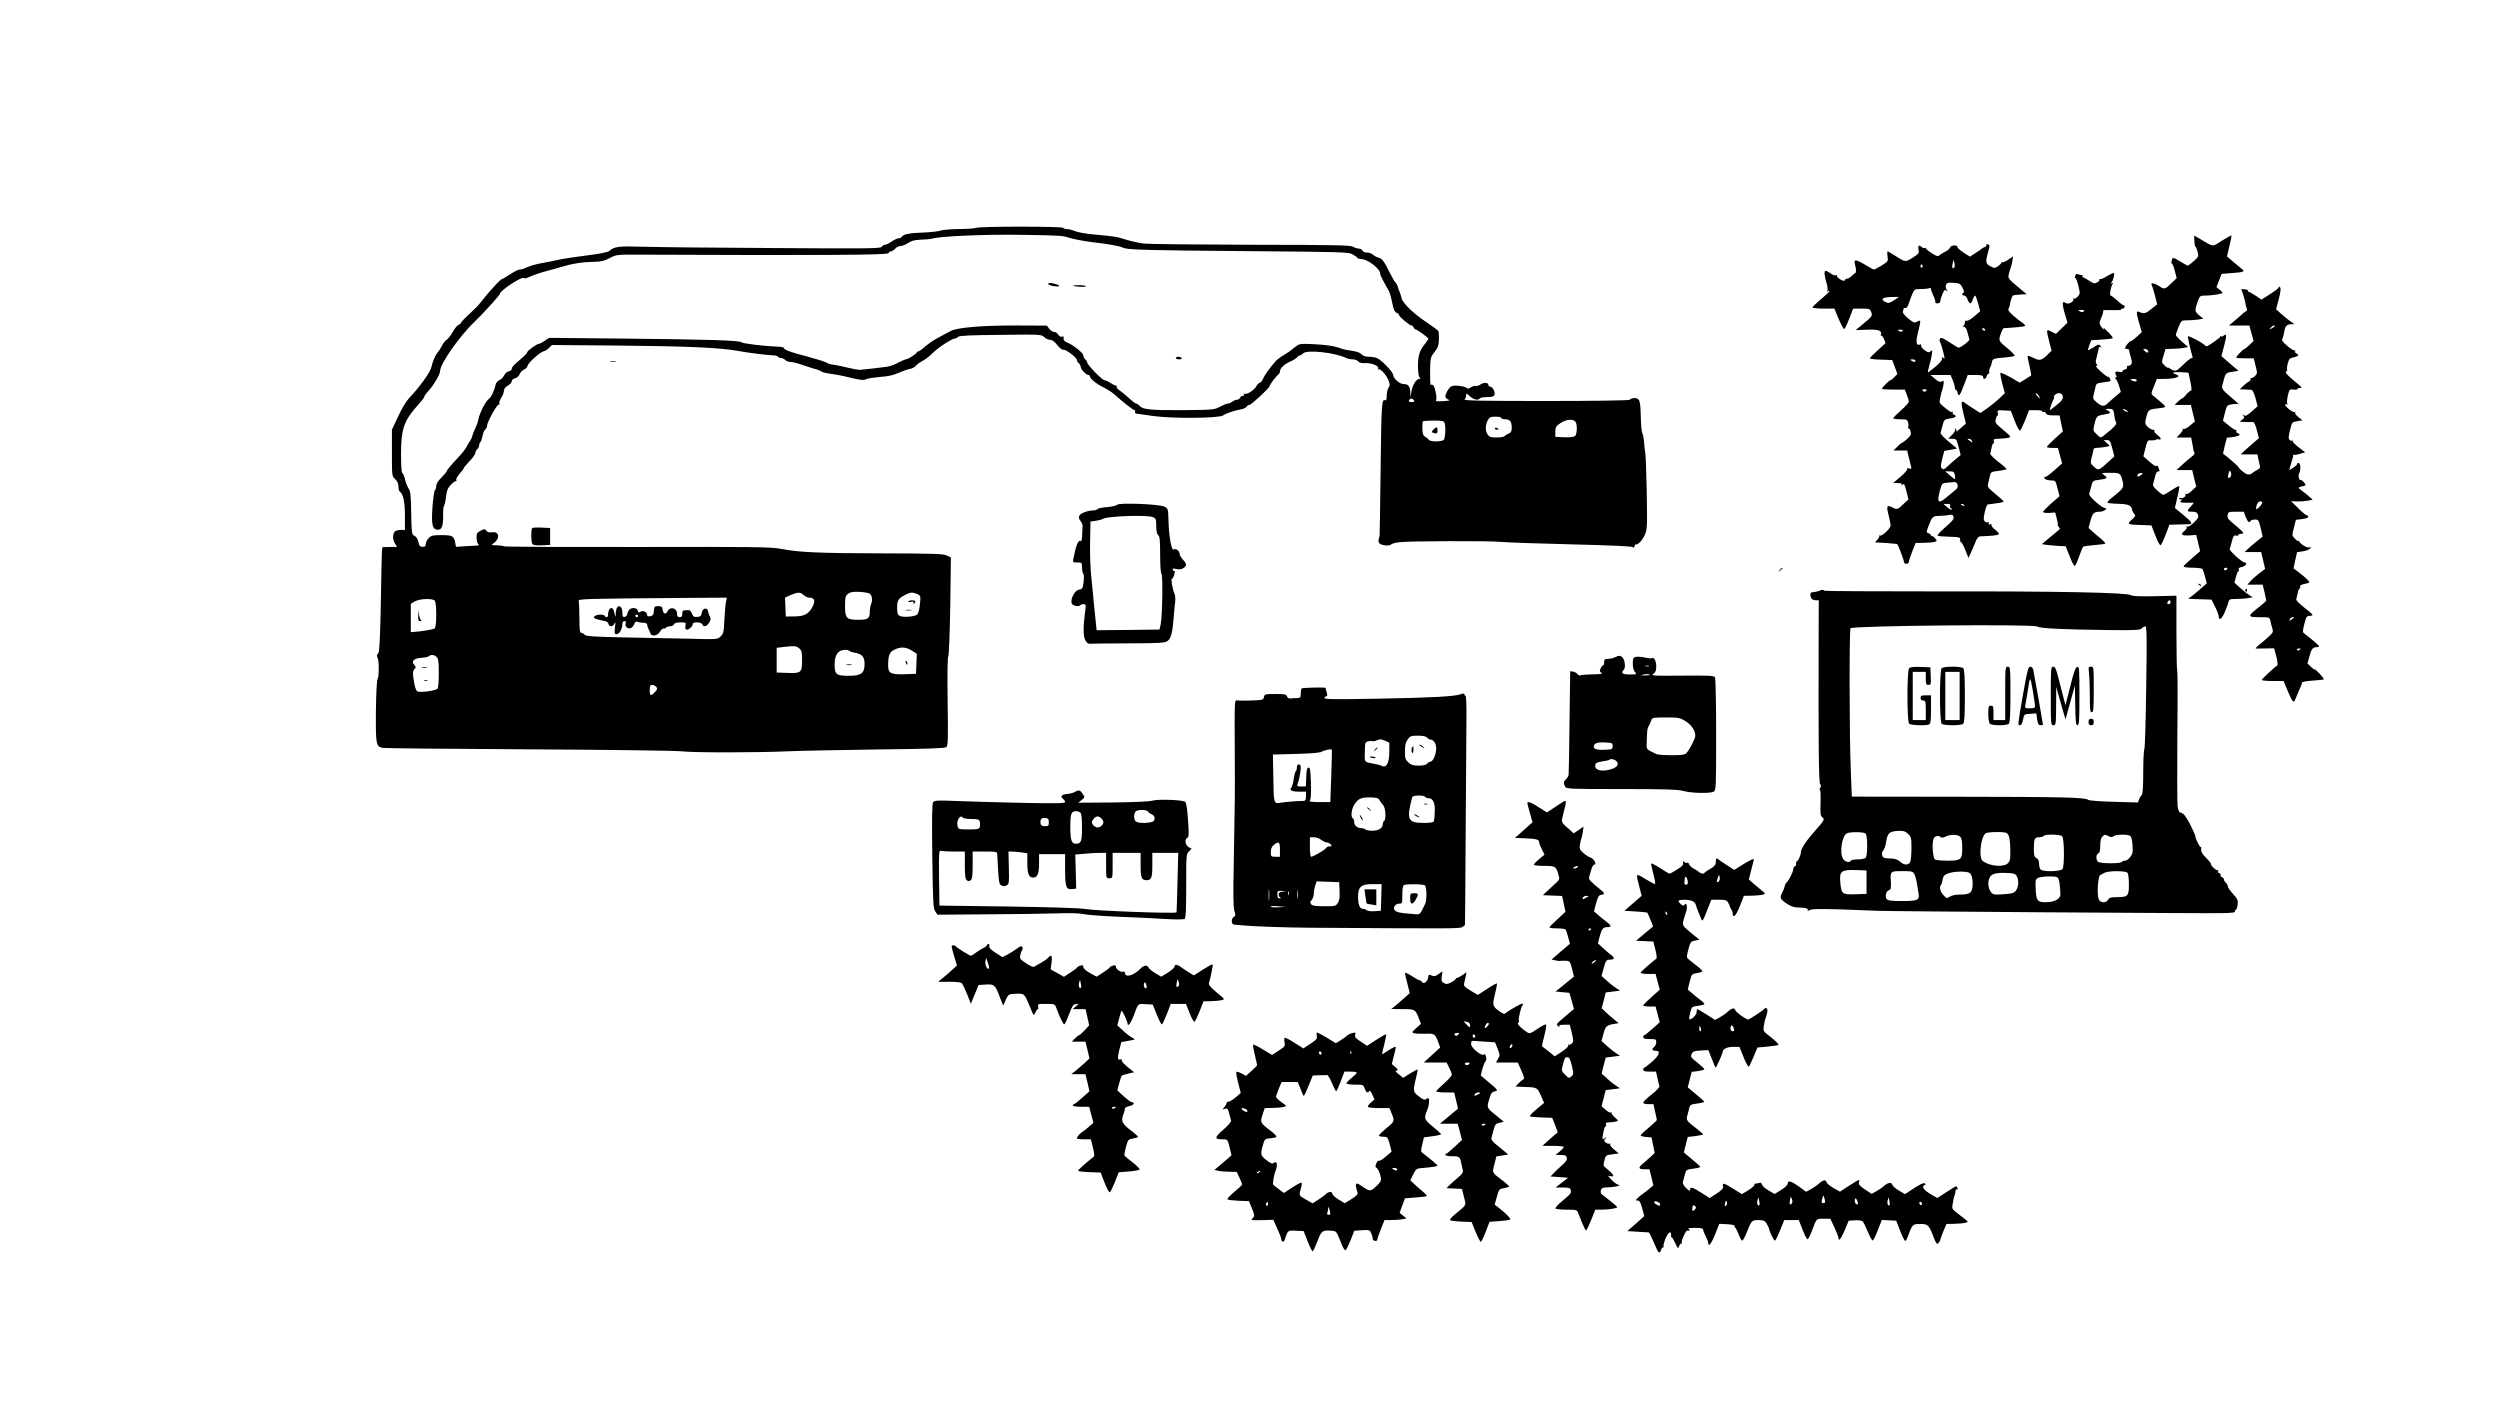 <?xml version="1.0" standalone="no"?>
<!DOCTYPE svg PUBLIC "-//W3C//DTD SVG 20010904//EN"
 "http://www.w3.org/TR/2001/REC-SVG-20010904/DTD/svg10.dtd">
<svg version="1.0" xmlns="http://www.w3.org/2000/svg"
 width="1920pt" height="1080pt" viewBox="0 0 1920 1080"
 preserveAspectRatio="xMidYMid meet">

<g transform="translate(0,1080) scale(0.1,-0.1)"
fill="#000000" stroke="none">
<path d="M7495 9050 c-11 -5 -70 -9 -132 -9 -61 -1 -124 -6 -140 -12 -15 -6
-76 -13 -134 -15 -104 -3 -151 -13 -164 -33 -3 -6 -14 -11 -23 -11 -10 0 -34
-11 -54 -25 -20 -14 -44 -25 -52 -25 -8 0 -19 -7 -24 -15 -7 -14 -101 -15
-833 -10 -453 2 -905 7 -1003 10 -183 6 -218 2 -258 -33 -11 -9 -74 -22 -165
-33 -81 -10 -182 -25 -223 -34 -41 -9 -97 -20 -125 -25 -49 -8 -102 -24 -137
-41 -10 -5 -26 -9 -37 -9 -10 0 -43 -16 -72 -36 -29 -19 -58 -36 -63 -37 -6
-1 -24 -17 -41 -35 -16 -19 -43 -48 -59 -65 -15 -18 -40 -48 -55 -67 -14 -19
-37 -46 -51 -58 -84 -79 -110 -105 -110 -113 0 -4 -8 -10 -17 -13 -10 -3 -31
-28 -46 -56 -15 -27 -37 -54 -47 -60 -11 -6 -26 -25 -35 -44 -9 -18 -24 -42
-33 -52 -18 -20 -40 -71 -49 -114 -9 -40 -89 -151 -174 -241 -20 -21 -57 -83
-82 -139 l-47 -100 0 -178 c0 -177 0 -179 25 -202 17 -16 25 -34 25 -56 0 -18
5 -36 10 -39 26 -16 40 -80 40 -186 l0 -109 -34 0 c-18 0 -38 -6 -44 -12 -18
-22 -17 -63 1 -91 l17 -27 -52 -1 c-29 -1 -55 -1 -58 -1 -7 1 -8 -13 -15 -423
-5 -269 -11 -383 -19 -390 -12 -11 -14 -24 -5 -40 11 -18 10 -147 -1 -160 -6
-8 -11 -100 -13 -246 -2 -260 1 -275 56 -283 17 -3 520 -8 1117 -11 597 -3
1123 -10 1170 -15 97 -11 572 -11 825 0 94 4 401 10 684 14 386 4 517 9 529
18 13 11 14 59 10 350 -3 207 -1 341 5 347 5 5 11 168 15 384 l5 375 -30 15
c-26 14 -97 16 -499 17 -485 1 -642 8 -779 35 -70 14 -205 16 -1096 14 -559
-1 -1022 1 -1028 5 -5 4 -31 7 -56 8 -43 0 -44 2 -25 15 53 37 46 93 -11 85
-22 -3 -36 0 -44 12 -11 15 -15 15 -44 0 -26 -13 -31 -21 -31 -53 0 -20 5 -42
12 -49 9 -9 8 -12 -7 -12 -11 -1 -52 -3 -91 -5 l-72 -5 -6 32 c-10 52 -21 58
-105 58 -68 0 -80 -3 -99 -23 -12 -13 -22 -33 -22 -45 0 -17 -6 -22 -24 -22
-20 0 -26 7 -33 38 -5 23 -17 41 -30 47 -20 9 -22 17 -25 176 -2 133 -6 171
-19 185 -8 11 -21 42 -28 69 -6 28 -16 52 -22 53 -5 2 -9 65 -9 143 0 188 21
253 115 361 57 65 65 76 65 85 0 4 17 26 37 48 35 39 83 121 83 145 0 57 154
275 271 385 12 11 30 29 40 40 11 11 48 52 84 90 36 39 65 75 65 80 0 22 163
130 181 120 6 -4 21 -3 32 3 40 18 101 39 147 51 25 6 77 20 115 32 87 26 160
37 248 38 53 1 79 7 120 29 52 27 53 27 242 26 1362 -6 1890 -3 1898 11 4 8
14 15 21 15 7 0 21 9 31 20 10 11 28 20 41 20 13 0 39 11 58 23 26 18 50 24
98 26 34 1 71 4 82 7 63 20 411 35 706 30 256 -4 308 -6 340 -19 30 -11 126
-30 195 -38 110 -12 207 -29 228 -41 33 -17 173 -21 962 -27 719 -6 772 -7
802 -24 18 -10 35 -22 38 -28 4 -5 17 -9 29 -9 52 0 150 -78 146 -115 -1 -5
19 -46 41 -85 5 -8 15 -27 24 -42 8 -14 20 -56 27 -93 10 -53 18 -70 35 -78
12 -5 20 -13 18 -17 -5 -8 80 -80 95 -80 6 0 13 -7 16 -15 4 -8 10 -15 15 -15
12 0 98 -63 99 -72 0 -3 -11 -19 -23 -35 -44 -53 -57 -92 -57 -173 0 -46 5
-81 12 -88 9 -9 9 -12 -2 -12 -24 -1 -54 -51 -61 -100 l-6 -45 -2 41 c-1 47
-15 64 -51 64 -30 0 -80 43 -80 69 0 23 -91 118 -126 131 -14 6 -42 10 -63 10
-25 0 -44 7 -55 19 -12 13 -38 22 -75 27 -31 4 -67 11 -81 17 -48 19 -116 29
-218 34 -98 4 -104 3 -135 -22 -48 -38 -49 -39 -92 -65 -22 -13 -48 -33 -58
-44 -51 -59 -85 -107 -97 -135 -7 -17 -18 -31 -25 -31 -6 0 -18 -11 -25 -25
-17 -31 -75 -69 -91 -59 -8 4 -9 3 -5 -4 4 -7 1 -12 -9 -12 -8 0 -18 -7 -21
-15 -4 -8 -14 -15 -23 -15 -10 0 -26 -7 -37 -15 -10 -8 -26 -15 -35 -15 -9 0
-36 -11 -60 -24 -43 -23 -51 -24 -269 -26 -256 -2 -322 4 -346 31 -9 11 -22
19 -28 19 -6 0 -32 20 -58 44 -26 24 -59 51 -73 60 -15 10 -23 22 -19 29 4 7
4 9 0 5 -4 -3 -24 5 -43 18 -20 13 -42 24 -51 24 -17 0 -132 118 -132 136 0 6
-7 17 -15 24 -8 7 -15 20 -15 30 0 19 -82 84 -126 100 -21 9 -29 20 -25 42 0
4 -6 5 -14 2 -8 -3 -19 3 -27 15 -7 12 -21 21 -31 21 -11 0 -28 11 -38 24
l-19 25 -223 1 c-270 1 -467 -15 -517 -43 -19 -11 -60 -32 -90 -48 -30 -15
-76 -46 -102 -68 -25 -23 -51 -41 -57 -41 -6 0 -11 -4 -11 -8 0 -7 -56 -45
-70 -48 -16 -3 -50 -17 -83 -35 -21 -11 -52 -22 -70 -25 -30 -5 -184 -23 -217
-25 -8 0 -46 7 -85 16 -38 10 -88 20 -110 23 -22 2 -49 10 -60 18 -11 7 -79
28 -151 47 -130 34 -174 51 -174 65 0 4 -19 8 -42 9 -108 4 -272 24 -284 34
-18 15 -255 22 -958 29 l-519 5 -33 -22 c-18 -13 -37 -23 -43 -23 -16 0 -91
-53 -91 -64 0 -6 -16 -24 -36 -41 -69 -59 -84 -74 -84 -89 0 -8 -10 -16 -22
-18 -13 -2 -29 -15 -36 -31 -8 -15 -24 -32 -37 -37 -12 -5 -25 -19 -28 -32
-12 -52 -35 -100 -54 -113 -24 -17 -69 -106 -79 -155 -3 -19 -15 -52 -25 -72
-11 -21 -20 -46 -22 -57 -2 -10 -8 -25 -14 -33 -6 -7 -18 -28 -27 -45 -9 -18
-33 -50 -54 -72 -70 -75 -102 -113 -102 -121 0 -4 -18 -26 -40 -48 -25 -24
-40 -49 -40 -64 0 -13 -5 -29 -10 -34 -6 -6 -14 -64 -19 -130 -9 -130 -1 -167
35 -172 35 -5 47 22 47 103 -1 41 2 77 7 80 4 3 11 33 15 67 6 51 13 69 38 95
16 18 34 30 38 27 5 -3 6 1 3 9 -3 8 9 30 25 48 17 18 31 37 31 41 0 4 20 29
45 55 25 25 45 54 45 64 0 9 7 22 15 29 8 7 15 21 15 31 0 10 4 20 9 23 5 4
12 24 16 45 4 22 13 45 21 52 8 6 14 19 14 28 0 27 76 166 90 163 6 -1 9 2 5
8 -4 6 3 25 14 44 12 18 21 43 21 55 0 14 11 28 30 39 16 9 30 24 30 33 0 10
11 20 25 23 15 4 30 17 35 31 5 14 21 30 35 37 14 6 25 18 26 27 0 20 98 108
124 113 10 1 29 13 41 26 l23 22 493 -4 c544 -5 797 -16 933 -41 87 -16 237
-34 282 -35 12 0 25 -5 28 -10 3 -6 14 -10 24 -10 10 0 24 -7 31 -15 7 -8 25
-15 40 -15 15 0 61 -11 101 -26 41 -14 85 -28 99 -31 14 -3 31 -11 39 -17 7
-6 39 -13 70 -17 31 -4 88 -14 126 -24 109 -26 125 -28 148 -17 12 6 60 13
107 17 58 4 102 13 138 30 29 13 68 27 88 31 19 3 40 14 47 24 6 9 30 26 52
38 22 11 57 39 78 60 38 40 148 112 171 112 6 0 18 6 24 13 10 9 93 13 327 15
307 4 314 3 334 -17 12 -12 32 -21 45 -21 16 0 35 -13 56 -41 18 -22 38 -38
46 -35 16 6 104 -60 104 -78 0 -8 7 -19 15 -26 8 -7 15 -20 15 -29 0 -18 42
-61 59 -61 6 0 11 -5 11 -10 0 -18 52 -60 105 -85 27 -14 64 -37 81 -52 70
-63 147 -123 156 -123 6 0 8 -6 5 -13 -3 -7 3 -13 12 -14 9 -1 66 -9 126 -18
146 -21 512 -18 540 5 17 14 80 36 140 47 17 3 34 12 38 19 4 8 14 14 22 14
14 0 155 130 155 144 0 10 52 79 67 89 7 4 13 16 13 26 0 23 36 56 81 75 20 8
41 22 49 30 7 9 17 16 22 16 5 0 17 7 26 16 30 30 247 6 334 -37 10 -5 31 -9
47 -9 16 0 34 -7 42 -16 7 -9 25 -14 43 -13 58 4 123 -22 109 -44 -3 -5 -2 -7
4 -4 14 9 64 -47 78 -88 10 -28 10 -38 -1 -52 -7 -10 -14 -37 -14 -61 0 -24
-4 -41 -8 -38 -31 19 -33 -11 -39 -520 -3 -280 -7 -513 -8 -519 -12 -41 -11
-53 6 -63 22 -14 75 -16 83 -3 3 4 29 12 58 16 69 10 692 12 783 3 39 -4 285
-13 547 -19 340 -9 475 -15 471 -23 -4 -6 -2 -7 3 -3 5 5 9 13 9 18 0 5 2 8 5
7 17 -5 52 29 70 70 21 45 21 57 17 327 -3 154 -8 294 -12 310 -3 17 -7 53 -9
81 -2 29 -9 60 -14 70 -5 11 -10 68 -11 129 -2 81 -6 114 -17 126 -15 17 -47
15 -70 -2 -6 -5 -296 -9 -644 -9 -489 0 -631 3 -622 12 7 7 12 21 12 32 0 18
2 17 28 -7 28 -27 66 -35 77 -17 3 6 29 10 56 10 36 0 51 4 56 16 8 21 -13 64
-32 64 -8 0 -15 7 -15 15 0 19 -39 19 -63 0 -11 -7 -25 -11 -32 -9 -7 3 -25
-2 -38 -11 -16 -10 -28 -12 -31 -6 -8 13 -89 25 -115 16 -20 -6 -51 -56 -51
-82 0 -7 10 -17 23 -22 17 -7 8 -9 -40 -12 -49 -3 -60 -1 -54 9 9 16 -9 104
-23 114 -6 4 -13 5 -18 2 -4 -3 -6 44 -5 104 2 105 3 109 34 148 25 32 32 50
34 95 1 30 -1 61 -5 67 -4 7 -46 37 -92 68 -96 63 -182 146 -190 184 -3 14 -9
34 -14 45 -5 11 -12 30 -15 42 -3 13 -12 29 -19 35 -7 7 -25 38 -40 68 -48 96
-61 114 -89 121 -15 4 -34 14 -43 23 -8 9 -29 16 -45 16 -17 0 -32 6 -35 15
-4 8 -16 15 -28 15 -11 1 -32 7 -46 15 -21 12 -145 14 -780 15 -415 1 -786 5
-825 9 -38 5 -101 19 -140 31 -74 23 -80 24 -245 39 -58 5 -122 17 -142 25
-21 9 -48 16 -62 16 -14 0 -28 5 -31 10 -8 12 -641 12 -670 0z m3363 -1323 c8
-10 5 -13 -14 -15 -23 -2 -31 8 -17 21 10 10 19 8 31 -6z m672 -137 c0 -5 13
-10 28 -10 38 0 52 -17 52 -62 0 -31 -4 -40 -24 -48 -13 -5 -27 -14 -31 -19
-3 -6 -30 -11 -60 -11 -44 0 -57 4 -69 22 -20 28 -20 71 -1 108 14 26 21 30
60 30 25 0 45 -4 45 -10z m571 -31 c14 -22 11 -95 -5 -108 -9 -7 -41 -11 -83
-9 l-68 3 0 40 c0 34 5 42 40 66 44 30 99 34 116 8z m-1007 -5 c11 -28 6 -120
-6 -132 -16 -16 -105 -16 -115 1 -4 6 -17 17 -28 23 -15 9 -20 22 -21 60 -1
27 1 52 3 57 2 4 39 7 83 7 62 0 79 -3 84 -16z m-4422 -1310 c23 -7 33 -49 19
-80 -6 -14 -11 -42 -11 -62 0 -53 -14 -62 -89 -62 -89 0 -101 12 -101 104 0
75 3 84 35 103 19 12 102 10 147 -3z m-500 -14 c12 -11 32 -20 44 -20 39 0 48
-24 25 -68 -29 -57 -63 -76 -141 -76 l-65 -1 -3 73 -3 72 43 20 c56 24 74 24
100 0z m872 8 c27 -13 28 -14 21 -78 -3 -36 -12 -71 -20 -79 -17 -17 -109 -25
-135 -11 -16 9 -20 21 -20 64 0 57 9 70 65 99 38 19 54 20 89 5z m-1469 -65
c-4 -21 -9 -83 -12 -138 -4 -90 -7 -102 -29 -123 -24 -23 -25 -23 -251 -17
-126 2 -352 7 -505 10 -225 5 -279 9 -288 20 -7 8 -19 15 -26 15 -11 0 -14 24
-14 114 0 63 -3 121 -6 130 -7 17 39 18 805 24 l333 2 -7 -37z m-2237 15 c17
-17 16 -204 0 -215 -12 -7 -105 -23 -158 -26 l-25 -2 0 109 0 109 30 18 c35
21 135 25 153 7z m2800 -367 c19 -17 22 -29 22 -91 0 -96 -7 -102 -112 -98
l-83 3 0 95 0 95 50 6 c86 10 99 9 123 -10z m864 -17 l39 -25 -3 -77 -3 -77
-89 -3 c-109 -3 -127 7 -125 77 2 71 11 94 49 112 48 23 87 21 132 -7z m-478
-3 c3 -4 22 -11 42 -14 54 -9 74 -32 74 -85 0 -73 -25 -92 -121 -92 -97 0
-109 9 -109 89 0 71 27 109 77 110 17 1 34 -3 37 -8z m-3170 -47 c13 -12 16
-38 16 -122 0 -59 -4 -113 -9 -120 -10 -17 -141 -34 -157 -21 -12 10 -22 45
-31 115 -3 29 0 46 10 55 13 12 13 16 -1 32 -26 29 -4 51 54 55 27 2 53 7 59
13 14 14 42 11 59 -7z m1686 -229 c11 -13 9 -20 -10 -40 -32 -34 -40 -31 -40
15 0 32 4 40 19 40 10 0 24 -7 31 -15z"/>
<path d="M11480 7510 c0 -6 7 -10 15 -10 8 0 15 2 15 4 0 2 -7 6 -15 10 -8 3
-15 1 -15 -4z"/>
<path d="M11008 7500 c-14 -16 -15 -19 -1 -24 26 -10 33 -7 33 19 0 29 -8 30
-32 5z"/>
<path d="M6976 6181 c-3 -4 6 -6 21 -3 19 4 24 2 18 -8 -5 -9 -4 -11 3 -6 7 4
12 11 12 17 0 11 -47 12 -54 0z"/>
<path d="M6958 6113 c12 -2 30 -2 40 0 9 3 -1 5 -23 4 -22 0 -30 -2 -17 -4z"/>
<path d="M4742 6138 c-7 -7 -12 -28 -13 -47 -1 -37 -3 -35 -13 12 -11 47 -46
29 -46 -24 0 -20 -15 -26 -25 -9 -8 13 -55 13 -75 0 -13 -9 -13 -11 0 -20 8
-5 34 -12 57 -16 29 -4 43 -12 46 -25 7 -26 36 -24 47 4 7 16 8 7 3 -30 -5
-47 -4 -53 13 -53 21 0 44 41 44 77 0 14 6 23 16 23 10 0 13 -6 9 -19 -7 -23
16 -44 39 -35 10 4 22 18 27 31 7 19 14 23 27 17 9 -4 29 -7 45 -7 16 0 27 -5
27 -14 0 -7 4 -21 9 -31 5 -9 12 -25 15 -34 9 -29 54 -23 74 10 9 16 22 27 29
25 6 -2 14 1 18 6 3 6 17 11 31 11 14 0 27 7 30 15 4 10 20 15 50 15 42 0 44
-1 38 -24 -3 -13 -1 -27 6 -31 13 -8 50 22 50 42 0 19 66 17 74 -2 8 -23 32
-18 51 11 13 20 15 31 7 48 -6 11 -12 30 -14 41 -5 33 -42 26 -48 -10 -4 -25
-10 -31 -35 -33 -25 -2 -32 2 -41 26 -9 22 -17 28 -35 26 -13 -1 -27 -3 -31
-3 -5 -1 -8 -12 -8 -26 0 -18 -5 -25 -20 -25 -14 0 -20 7 -20 24 0 48 -54 62
-75 19 -13 -26 -32 -17 -36 17 -3 20 -10 25 -34 25 -27 0 -30 -3 -33 -36 -3
-30 -8 -38 -28 -42 -15 -2 -24 0 -24 8 0 24 -30 40 -50 27 -15 -9 -19 -7 -23
9 -3 12 -14 19 -30 19 -27 0 -43 -15 -49 -45 -2 -11 -11 -21 -21 -23 -13 -3
-17 4 -17 31 0 40 -20 63 -38 45z m158 -68 c0 -5 -4 -10 -10 -10 -5 0 -10 5
-10 10 0 6 5 10 10 10 6 0 10 -4 10 -10z"/>
<path d="M3212 6078 c-2 -40 1 -48 16 -48 11 0 13 3 5 8 -6 4 -13 25 -16 47
-4 40 -4 40 -5 -7z"/>
<path d="M6957 5709 c4 -13 8 -18 11 -10 2 7 -1 18 -6 23 -8 8 -9 4 -5 -13z"/>
<path d="M6503 5693 c9 -2 25 -2 35 0 9 3 1 5 -18 5 -19 0 -27 -2 -17 -5z"/>
<path d="M3243 5673 c9 -2 25 -2 35 0 9 3 1 5 -18 5 -19 0 -27 -2 -17 -5z"/>
<path d="M3258 5573 c6 -2 18 -2 25 0 6 3 1 5 -13 5 -14 0 -19 -2 -12 -5z"/>
<path d="M17065 8952 c-78 -50 -60 -51 -167 12 l-47 27 2 -44 c1 -25 5 -43 8
-42 3 2 10 -14 16 -36 10 -38 9 -40 -28 -74 -22 -19 -43 -35 -47 -35 -4 0 -29
14 -55 30 -58 36 -63 37 -69 5 -3 -13 -2 -22 2 -20 4 3 14 -21 22 -53 l15 -58
-31 -30 c-61 -59 -62 -59 -106 -30 -38 25 -68 27 -54 4 4 -6 14 -41 24 -78
l17 -67 -46 -37 c-43 -35 -53 -38 -93 -21 -23 9 -23 -3 1 -88 l20 -68 -37 -34
c-20 -19 -42 -35 -48 -35 -11 0 -44 -42 -44 -55 0 -3 7 -5 15 -5 8 0 15 -3 16
-7 1 -12 7 -35 17 -69 11 -34 1 -54 -26 -54 -7 0 -10 -5 -7 -11 4 -6 -2 -13
-14 -16 -12 -3 -21 -10 -21 -15 0 -6 -11 -8 -24 -4 -29 7 -38 -1 -25 -25 7
-14 6 -19 -3 -19 -10 0 -10 -2 -1 -8 7 -4 19 -29 27 -55 l14 -47 -42 -35 c-22
-19 -51 -44 -63 -56 -25 -24 -45 -20 -85 15 -24 21 -26 28 -18 58 4 18 11 45
14 59 5 23 12 27 57 32 29 4 53 8 56 10 6 7 -9 37 -16 33 -4 -3 -29 15 -56 40
-28 24 -44 44 -36 44 9 0 10 4 4 13 -6 6 -9 19 -7 27 8 37 13 55 14 60 3 8 7
24 8 38 1 8 7 10 15 6 8 -6 8 -3 -1 9 -13 15 -17 14 -53 -10 -22 -14 -41 -24
-43 -22 -2 2 3 20 11 40 l14 36 80 5 c43 3 82 7 85 11 3 3 -13 24 -37 48 -23
23 -39 37 -35 31 14 -23 -4 -12 -19 12 -14 21 -14 27 4 69 11 25 16 48 13 52
-4 4 26 5 66 3 39 -1 72 0 72 5 0 4 6 7 13 7 8 0 14 7 14 15 0 8 -3 12 -7 10
-3 -2 -25 14 -48 36 -24 21 -47 39 -52 39 -10 0 -2 57 12 84 8 14 7 17 -4 10
-10 -6 -11 -5 -2 7 14 18 26 64 18 72 -3 3 -26 -8 -51 -23 -25 -16 -50 -27
-56 -23 -6 3 -7 2 -4 -4 4 -5 -4 -16 -17 -22 -20 -11 -28 -9 -61 13 -21 14
-42 26 -47 26 -5 0 -7 4 -4 8 3 5 0 9 -7 9 -7 0 -19 4 -28 7 -12 5 -18 1 -22
-14 -3 -12 -3 -19 1 -15 4 3 14 -22 23 -57 15 -61 15 -64 -4 -85 -11 -12 -24
-20 -30 -16 -6 3 -7 1 -4 -4 10 -16 -37 -43 -54 -32 -8 5 -18 9 -22 9 -11 0
-3 -50 17 -111 l14 -47 -44 -43 -44 -43 -35 17 c-41 20 -41 19 -17 -77 l18
-69 -24 -24 c-52 -52 -66 -56 -112 -33 -23 12 -44 19 -47 17 -3 -3 3 -37 13
-76 9 -40 15 -73 13 -75 -2 -2 -23 -15 -46 -29 l-42 -26 -70 41 c-40 22 -74
38 -78 34 -3 -3 3 -40 14 -81 l20 -75 -46 -43 c-25 -24 -68 -58 -94 -76 l-48
-33 -52 33 c-29 18 -59 39 -69 46 -27 24 -30 -1 -9 -84 11 -42 19 -77 18 -78
-1 0 -20 -16 -41 -35 -22 -19 -36 -30 -32 -23 3 6 1 15 -5 19 -8 4 -9 3 -5 -5
4 -6 -5 -24 -23 -41 l-29 -30 31 0 c31 0 33 -2 49 -62 l16 -63 -31 -25 c-17
-14 -47 -40 -66 -58 -28 -27 -36 -31 -47 -20 -11 11 -10 24 2 74 l16 61 49 9
49 9 -65 54 c-43 36 -64 59 -61 70 3 9 10 35 16 58 10 40 13 42 55 49 45 6 58
20 30 30 -8 4 -12 11 -8 18 3 6 3 8 -2 4 -8 -8 -23 1 -73 43 -29 25 -30 28
-20 70 5 24 12 51 16 59 3 8 7 28 9 43 2 24 0 26 -15 18 -13 -7 -26 -2 -52 20
l-34 29 77 0 77 0 16 -37 c9 -21 17 -48 17 -60 1 -11 5 -19 8 -17 4 2 10 -8
13 -23 9 -34 18 -23 51 65 l27 72 59 0 c46 0 59 -3 59 -15 0 -22 21 -18 27 5
3 11 10 20 15 20 5 0 8 6 5 13 -2 6 0 21 6 32 6 11 12 29 14 40 5 30 12 32 92
39 41 3 78 9 82 13 5 5 -21 32 -57 61 -69 57 -68 56 -42 125 6 15 13 27 17 27
70 3 155 11 162 16 6 3 -2 14 -18 24 -15 10 -48 36 -72 57 -33 29 -42 43 -35
54 4 8 9 19 9 24 2 27 18 75 26 76 5 1 14 3 19 4 6 1 27 3 48 4 l37 1 -45 38
c-104 86 -101 83 -90 127 6 22 14 47 17 55 3 8 7 28 9 43 l4 28 -37 -25 c-20
-14 -40 -23 -45 -20 -4 3 -8 1 -8 -4 0 -5 -12 -17 -26 -27 -25 -16 -28 -16
-59 1 -36 19 -38 32 -16 111 14 49 14 50 -5 57 -8 3 -12 2 -9 -4 3 -6 -2 -13
-12 -17 -10 -4 -20 -9 -23 -12 -3 -4 -24 -19 -48 -34 l-43 -28 -49 31 c-27 18
-48 37 -47 43 3 18 -51 15 -56 -3 -2 -8 -17 -22 -33 -30 -16 -8 -37 -20 -46
-28 -15 -13 -23 -11 -63 14 -25 16 -45 33 -45 37 0 5 -4 6 -9 2 -5 -3 -16 2
-25 10 -18 19 -29 5 -21 -28 5 -20 -1 -28 -46 -56 -58 -36 -54 -36 -139 18
-25 16 -48 30 -53 30 -4 1 -4 -16 -1 -38 6 -37 5 -39 -45 -70 -28 -17 -55 -31
-59 -31 -4 0 -33 16 -65 35 -72 44 -92 45 -82 8 11 -37 12 -67 3 -70 -5 -2
-17 -12 -28 -23 -11 -11 -26 -20 -34 -20 -8 0 -16 -5 -18 -12 -3 -8 -14 -6
-36 7 -17 10 -28 23 -25 28 3 6 1 7 -6 3 -6 -4 -24 2 -40 13 -16 12 -34 21
-41 21 -13 0 -9 -39 10 -103 6 -20 8 -42 4 -49 -4 -7 -3 -8 4 -4 7 4 12 4 11
-1 0 -4 -29 -32 -65 -62 -35 -29 -64 -57 -64 -62 0 -5 38 -9 84 -9 l84 0 33
-80 c19 -44 38 -78 43 -77 5 2 22 38 38 80 l30 77 64 0 c61 0 65 -1 75 -27 11
-30 9 -33 -83 -108 l-37 -30 85 3 c89 4 120 -7 109 -37 -3 -8 -3 -12 1 -8 4 4
14 -7 22 -25 l13 -33 -60 -55 c-34 -30 -61 -58 -61 -62 0 -4 39 -9 86 -10 l86
-3 20 -53 20 -54 -23 -24 c-12 -13 -26 -24 -30 -24 -11 0 -71 -62 -65 -67 2
-3 43 -5 90 -5 l85 0 15 -39 c9 -22 16 -46 16 -53 0 -8 -27 -38 -60 -67 -33
-29 -60 -56 -60 -61 0 -4 24 -8 54 -8 49 0 54 -2 60 -25 4 -14 4 -30 1 -35 -4
-6 -2 -10 3 -10 6 0 13 -11 16 -25 5 -20 0 -31 -26 -55 -18 -16 -36 -30 -40
-30 -3 0 -20 -13 -36 -30 l-30 -30 52 0 53 0 11 -47 c6 -27 14 -59 18 -72 6
-21 4 -23 -14 -19 -13 4 -19 2 -16 -6 2 -6 -21 -33 -52 -59 l-56 -47 37 0 c26
0 34 -3 29 -12 -5 -10 -3 -10 7 0 12 11 17 3 30 -50 l16 -63 -40 -37 c-45 -43
-47 -44 -87 -23 -39 20 -44 8 -25 -64 8 -32 15 -67 15 -76 0 -23 -68 -87 -83
-78 -7 3 -9 3 -5 -1 4 -5 -2 -18 -13 -30 l-20 -21 85 -5 c46 -3 86 -7 88 -10
9 -12 51 -125 51 -137 0 -7 9 -13 19 -13 10 0 18 7 18 15 0 8 12 44 26 80 l26
65 62 1 c33 1 71 4 83 7 21 7 21 8 3 29 -9 12 -20 19 -24 16 -3 -4 -6 -1 -6 5
0 6 -9 13 -19 17 -18 6 -18 7 1 58 27 70 31 74 85 75 27 1 60 4 74 7 21 5 28
2 32 -15 4 -16 -9 -33 -64 -80 -42 -36 -65 -62 -57 -65 7 -3 49 -6 93 -7 75
-3 80 -4 79 -25 0 -12 3 -20 7 -18 4 3 18 -23 32 -58 l25 -62 25 55 c13 30 29
67 35 83 6 15 20 27 29 28 91 3 136 8 143 16 5 4 -7 19 -25 33 -19 14 -33 30
-30 37 2 8 -2 10 -12 6 -11 -4 -14 -3 -9 6 4 6 4 11 -1 10 -20 -4 -32 2 -37
19 -6 21 18 115 30 118 5 1 35 5 67 9 32 4 57 10 55 14 -2 5 -31 31 -65 59
-59 49 -61 53 -53 84 4 18 11 45 14 59 5 24 12 27 66 33 33 4 60 10 60 14 0 4
-29 30 -65 57 -35 28 -63 55 -60 62 2 6 7 28 11 47 3 20 10 34 14 31 5 -3 6 4
3 15 -5 18 0 20 43 21 27 1 59 4 71 7 20 6 16 12 -42 60 -58 48 -64 56 -58 80
3 15 9 28 13 30 5 2 6 12 3 23 -5 19 -1 20 47 17 l53 -3 30 -78 c17 -43 35
-76 40 -74 6 2 23 38 40 80 l30 77 54 0 c33 0 52 -4 48 -10 -3 -5 0 -7 8 -4 8
3 17 -2 20 -10 5 -12 20 -16 55 -16 l49 0 13 -62 13 -61 -62 -56 c-34 -31 -61
-59 -61 -63 0 -5 19 -8 43 -8 l42 0 16 -60 16 -59 -60 -53 c-32 -29 -63 -52
-68 -50 -5 1 -9 -2 -9 -7 0 -12 26 -21 59 -21 26 0 29 -5 43 -61 l15 -60 -64
-56 c-34 -30 -63 -60 -63 -65 0 -5 21 -8 47 -7 l47 3 12 -47 c7 -26 10 -47 7
-47 -3 0 0 -7 7 -15 7 -9 11 -17 9 -19 -2 -1 -34 -28 -71 -59 l-67 -56 42 -6
c23 -3 64 -6 92 -8 l49 -2 31 -77 c16 -43 34 -76 39 -75 5 2 20 34 33 72 14
39 28 73 32 76 3 4 42 9 85 13 43 3 81 8 84 11 3 3 -12 20 -33 38 -22 17 -52
43 -67 57 l-28 25 14 54 c17 61 27 71 72 71 17 0 38 8 45 17 8 9 9 14 2 10
-17 -10 -136 92 -128 111 3 8 10 34 16 58 11 43 11 43 65 50 59 7 65 14 32 37
-22 15 -20 16 42 16 75 1 84 -3 96 -44 20 -71 20 -70 -85 -154 -17 -13 -28
-27 -26 -31 2 -4 39 -8 82 -9 78 -2 102 -12 107 -44 1 -8 8 -23 16 -32 13 -15
11 -20 -18 -46 -39 -35 -34 -38 72 -41 l79 -3 30 -78 c17 -43 34 -76 40 -74 5
1 22 37 39 80 l29 77 62 2 c34 1 72 2 85 2 36 0 26 18 -42 73 l-63 52 19 82
c11 44 17 83 14 86 -2 3 -28 -11 -58 -31 -29 -20 -58 -36 -63 -36 -6 0 -28 15
-48 34 -33 30 -36 37 -28 62 5 16 12 41 15 57 4 15 13 27 22 27 10 0 12 4 7
13 -4 6 -8 17 -8 22 -1 6 -6 9 -13 7 -13 -2 -22 4 -72 48 l-29 26 16 63 c15
58 18 62 42 59 14 -1 32 1 39 5 6 5 16 6 21 2 5 -3 12 -1 15 3 3 5 -8 19 -25
31 -16 12 -27 26 -24 32 4 5 -2 9 -12 9 -10 0 -28 11 -40 23 -20 21 -21 28
-11 68 15 61 20 65 84 72 31 3 59 8 62 12 5 5 -13 22 -91 85 -18 15 -18 17 5
73 l23 57 51 0 c93 0 144 19 94 35 -38 12 -20 20 38 17 l59 -4 15 -69 c10 -47
11 -69 4 -69 -6 -1 -22 -14 -36 -30 -13 -17 -27 -30 -32 -30 -4 0 -18 -11 -32
-25 l-25 -25 63 0 62 0 15 -63 16 -64 -39 -32 c-22 -19 -43 -29 -51 -25 -6 4
-9 3 -4 -1 4 -5 -5 -21 -20 -37 l-27 -28 56 0 56 0 8 -42 c5 -24 9 -47 9 -53
0 -5 4 -15 8 -21 4 -7 -3 -18 -16 -27 -12 -9 -44 -36 -72 -61 l-49 -46 60 0
60 0 15 -64 16 -63 -34 -32 c-18 -18 -38 -29 -45 -25 -6 4 -8 3 -5 -3 9 -14
-14 -31 -36 -28 -9 2 -15 -1 -11 -6 3 -5 11 -6 17 -2 7 4 6 0 -2 -10 -12 -15
-9 -17 30 -18 24 -1 51 0 59 1 10 1 5 -9 -12 -27 -36 -38 -35 -43 7 -43 28 0
38 -5 45 -22 7 -19 2 -29 -31 -61 -22 -22 -44 -35 -51 -31 -6 4 -8 3 -4 -4 3
-6 -4 -19 -17 -29 -35 -27 -23 -38 36 -35 l54 4 15 -63 15 -62 -31 -27 c-17
-15 -46 -40 -63 -55 -18 -15 -33 -31 -33 -36 0 -5 31 -9 69 -9 40 0 73 -5 77
-11 3 -6 12 -33 19 -60 l13 -49 -61 -54 c-34 -29 -69 -56 -77 -59 -15 -5 -1
-7 115 -10 l59 -2 28 -55 c15 -30 27 -63 27 -72 2 -36 21 -26 44 24 13 29 27
65 30 81 7 25 11 27 60 27 28 0 69 3 90 6 l38 7 -28 17 c-15 10 -47 35 -71 57
l-42 38 13 48 c7 27 16 45 20 40 5 -4 5 0 1 10 -5 13 1 18 25 23 29 6 45 34
20 34 -19 0 -118 90 -115 103 2 7 10 34 17 60 10 39 15 48 31 44 10 -3 18 -1
18 4 0 5 9 9 21 9 30 0 22 11 -47 69 -52 42 -61 55 -56 76 4 23 8 25 64 25
l60 0 15 -40 c16 -40 27 -49 38 -30 3 6 19 10 34 10 25 0 28 -5 43 -65 l15
-66 -46 -37 c-25 -20 -56 -47 -69 -59 l-23 -23 64 0 63 0 15 -65 15 -64 -46
-35 c-25 -19 -55 -46 -67 -60 l-23 -26 58 0 59 0 14 -57 c7 -32 13 -61 14 -65
0 -3 -25 -26 -55 -49 -92 -73 -92 -79 5 -79 73 0 75 0 81 -27 3 -16 10 -41 15
-58 9 -28 7 -33 -34 -70 -24 -22 -57 -50 -73 -62 -15 -13 -24 -23 -19 -24 6 0
39 0 75 1 l65 1 17 -63 c9 -35 12 -65 8 -68 -23 -14 -120 -105 -120 -112 0 -4
38 -8 84 -8 l84 0 33 -80 c35 -82 45 -93 56 -62 3 9 15 37 26 62 21 46 24 54
26 69 0 4 37 11 82 14 44 3 83 7 86 10 2 3 -15 25 -38 49 -23 23 -39 36 -34
28 4 -8 -6 -1 -23 15 l-31 30 15 54 c14 56 26 71 57 71 9 0 17 3 17 8 -1 6
-50 48 -115 98 -12 9 -11 20 2 72 14 54 18 62 39 62 13 0 24 3 24 8 0 4 -29
30 -65 57 -35 28 -63 55 -60 62 2 6 7 28 11 47 3 20 10 36 15 36 5 0 6 6 3 13
-3 10 8 17 36 23 41 9 42 9 23 30 -10 11 -39 36 -64 55 l-45 34 13 62 14 62
44 7 c25 3 50 13 57 22 9 11 10 14 1 9 -15 -10 -68 17 -82 40 -6 10 -11 14
-11 9 0 -5 -11 2 -24 16 -25 24 -25 24 -9 85 l15 61 50 6 c32 5 48 11 45 19
-3 7 -8 11 -13 11 -5 -1 -34 23 -64 53 l-55 54 40 -2 c22 -1 59 1 83 5 l43 8
-25 23 c-13 12 -38 32 -56 45 -34 24 -34 28 0 35 32 6 33 9 12 33 -11 12 -22
19 -25 16 -8 -8 -19 34 -12 46 15 24 15 78 0 84 -8 3 -14 1 -12 -4 1 -6 -12
-19 -30 -31 l-32 -20 10 38 c6 21 13 45 16 53 3 8 5 19 4 23 -1 5 2 7 6 4 5
-2 26 1 47 8 l40 11 -50 38 c-27 21 -48 42 -46 48 1 5 -2 7 -7 4 -5 -3 -13 0
-19 7 -8 9 -6 30 5 74 15 61 16 62 55 68 l41 7 -32 25 c-17 13 -28 29 -25 35
4 6 2 8 -4 4 -11 -7 -72 40 -72 55 0 6 5 7 12 3 7 -4 8 -3 4 5 -4 7 -2 35 4
62 12 50 13 51 46 47 18 -2 30 0 28 4 -3 4 5 8 18 8 20 0 18 4 -17 33 -76 62
-101 88 -87 94 6 2 10 9 7 14 -3 5 -1 26 5 48 9 35 15 41 45 47 37 7 46 21 20
30 -8 4 -12 11 -8 18 3 6 3 8 -2 4 -4 -4 -30 11 -56 33 -38 31 -47 45 -40 57
4 10 11 35 14 56 7 43 19 56 57 56 25 0 25 0 -5 19 -16 11 -49 36 -73 58 l-42
38 21 79 c14 55 17 82 10 89 -8 8 -11 8 -11 0 0 -6 -30 -29 -66 -52 l-66 -42
-46 31 c-25 16 -49 30 -54 30 -5 0 -7 4 -4 8 2 4 -8 9 -24 10 l-28 2 14 -39
c7 -21 15 -51 18 -67 2 -16 5 -29 6 -29 1 0 3 -8 5 -17 2 -10 0 -18 -4 -18 -4
0 -18 -10 -31 -22 -14 -13 -42 -38 -63 -55 l-39 -33 79 0 78 0 16 -60 16 -59
-32 -31 c-17 -16 -34 -30 -37 -30 -11 0 -69 -62 -64 -67 3 -3 34 -5 69 -5 l65
0 15 -59 c14 -56 14 -58 -7 -79 -13 -11 -26 -17 -31 -13 -4 5 -5 3 -1 -4 4 -7
-2 -17 -13 -23 -12 -6 -32 -22 -45 -35 l-25 -25 39 -1 c22 -1 46 -2 52 -3 7 0
20 -29 30 -63 l16 -63 -45 -40 c-39 -34 -48 -38 -62 -28 -14 11 -14 11 -3 -4
11 -14 10 -19 -10 -32 -22 -16 -21 -16 27 -17 28 -1 55 -1 60 0 6 0 18 -27 27
-62 l16 -62 -40 -35 c-23 -19 -54 -47 -71 -62 l-29 -28 65 0 64 0 6 -32 c4
-18 9 -42 12 -53 5 -16 0 -24 -22 -35 -15 -8 -34 -20 -40 -27 -7 -6 -22 -9
-33 -6 -20 5 -64 41 -71 59 -3 7 -106 95 -116 99 -1 0 5 28 13 62 l16 61 49 6
c49 7 63 19 33 30 -8 3 -12 11 -9 16 4 6 2 9 -3 8 -6 -2 -30 14 -55 34 l-45
37 15 60 c15 58 16 60 54 66 21 4 44 4 51 0 7 -4 -7 10 -32 32 -108 93 -101
82 -86 140 18 69 19 70 72 78 l46 7 -43 36 c-24 20 -54 46 -66 57 l-23 20 21
79 c21 80 20 97 -4 78 -8 -7 -17 -9 -20 -5 -4 3 -7 2 -7 -4 0 -8 -93 -73 -105
-73 -2 0 -10 6 -17 13 -21 19 -119 70 -124 64 -4 -4 12 -79 33 -152 3 -11 3
-17 -1 -14 -4 3 -26 -12 -49 -33 -67 -64 -72 -67 -89 -64 -9 1 -23 8 -32 15
-9 7 -16 10 -16 7 0 -4 -11 4 -25 16 -25 24 -25 24 -10 76 l16 52 57 1 c31 1
70 4 86 8 l30 6 -47 41 c-26 23 -47 46 -47 51 0 6 10 33 21 62 22 51 22 51 68
51 25 0 63 3 84 6 l38 7 -31 25 c-35 29 -36 37 -13 103 17 47 20 49 53 49 37
-1 105 8 130 16 12 4 9 10 -11 27 l-27 22 20 51 20 51 80 6 c86 6 102 12 77
30 -8 7 -38 31 -66 55 l-50 43 18 77 c11 42 18 80 16 83 -1 3 -33 -14 -72 -39z
m-2056 -206 c-14 -16 -20 0 -13 30 l8 29 6 -25 c4 -14 3 -29 -1 -34z m-244 15
c3 -5 1 -12 -5 -16 -5 -3 -10 1 -10 9 0 18 6 21 15 7z m307 -171 c11 -20 14
-36 8 -38 -16 -6 -12 -22 6 -22 8 0 20 -13 25 -30 6 -16 15 -30 20 -30 6 0 15
14 20 30 6 17 14 30 18 30 4 0 14 -27 23 -60 l16 -60 -45 -39 c-25 -23 -51
-37 -59 -34 -9 3 -14 -2 -14 -15 0 -11 -6 -23 -12 -25 -8 -3 -6 -6 4 -6 12 -1
21 -15 28 -43 6 -24 13 -48 15 -55 3 -10 -65 -63 -82 -63 -5 0 -31 15 -58 33
-28 19 -58 36 -67 40 -19 7 -29 -11 -17 -33 5 -8 15 -41 23 -73 13 -51 13 -57
0 -46 -12 10 -13 9 -9 -3 4 -10 -12 -31 -48 -62 -30 -25 -57 -46 -60 -46 -3 0
2 24 10 53 8 28 18 68 20 87 5 31 4 33 -10 22 -13 -11 -21 -10 -47 9 -17 13
-28 29 -26 36 3 7 -1 10 -8 7 -30 -12 -35 20 -14 99 11 43 18 80 15 83 -3 3
-14 0 -25 -7 -18 -11 -26 -8 -67 25 -29 24 -44 44 -41 53 3 8 6 19 6 24 0 4 6
6 13 3 8 -3 18 10 26 33 6 21 19 55 28 76 15 35 18 37 64 37 26 0 55 3 64 6 9
4 15 3 14 -2 -1 -5 7 -29 19 -54 11 -24 18 -48 16 -52 -3 -4 4 -8 15 -8 12 0
21 5 21 12 0 7 7 32 16 55 15 37 19 41 33 31 14 -12 14 -11 3 4 -8 10 -11 26
-7 38 6 18 13 21 58 18 48 -3 53 -6 69 -38z m-526 -96 c-32 -22 -42 -24 -62
-15 -46 21 -29 38 38 40 l63 1 -39 -26z m1457 -85 c-8 -8 -16 -8 -30 0 -16 9
-14 10 12 11 21 0 26 -3 18 -11z m1467 -114 c0 -2 -10 -10 -22 -16 -21 -11
-22 -11 -9 4 13 16 31 23 31 12z m-2225 -25 c3 -5 2 -10 -4 -10 -5 0 -13 5
-16 10 -3 6 -2 10 4 10 5 0 13 -4 16 -10z m-633 -12 c-7 -7 -16 -7 -28 0 -14
8 -13 10 10 10 18 0 24 -4 18 -10z m1883 -149 c12 -19 -5 -23 -22 -6 -16 16
-16 17 -1 17 9 0 20 -5 23 -11z m-1785 -79 c0 -13 -11 -13 -30 0 -12 8 -11 10
8 10 12 0 22 -4 22 -10z m1700 -150 c0 -13 -20 -13 -40 0 -12 8 -9 10 13 10
15 0 27 -4 27 -10z m-1618 -82 c-9 -9 -15 -9 -24 0 -9 9 -7 12 12 12 19 0 21
-3 12 -12z m866 -38 c7 -11 11 -20 9 -20 -2 0 -12 9 -22 20 -10 11 -14 20 -9
20 5 0 15 -9 22 -20z m184 -2 c3 -25 -7 -38 -64 -82 l-37 -28 8 30 c5 16 14
39 20 51 7 11 9 21 5 21 -3 0 -1 7 6 15 20 24 58 19 62 -7z m394 -133 c3 -19
6 -38 6 -42 0 -5 4 -15 9 -25 8 -16 -10 -36 -90 -100 -27 -23 -28 -23 -60 8
-26 25 -27 28 -17 72 15 64 20 69 69 77 57 10 64 16 36 31 -24 13 -24 13 8 14
29 0 33 -4 39 -35z m94 25 c8 -5 12 -11 10 -14 -3 -2 -14 2 -24 10 -22 15 -10
19 14 4z m-1186 -236 c6 -15 4 -15 -11 -3 -10 7 -20 15 -22 16 -2 2 3 3 11 3
9 0 19 -7 22 -16z m1078 -56 l16 -63 -38 -35 c-85 -78 -83 -78 -126 -37 -22
21 -22 20 1 107 2 8 4 18 4 23 1 4 16 8 34 8 17 1 45 4 62 8 l29 6 -24 23 -24
22 25 0 c22 0 26 -7 41 -62z m912 -212 c-3 -9 -10 -16 -15 -16 -11 0 -11 7 -2
39 5 19 8 20 14 8 5 -8 6 -22 3 -31z m-2121 7 c3 -16 4 -30 1 -32 -2 -2 -19
10 -39 28 l-36 31 34 0 c30 0 35 -4 40 -27z m1433 1 c-18 -17 -37 -18 -30 -1
2 7 13 13 24 14 18 2 18 0 6 -13z m-1412 -76 c4 -16 0 -28 -13 -38 -11 -8 -41
-34 -69 -57 -65 -56 -78 -44 -55 44 17 62 17 62 57 66 23 2 48 4 57 5 10 1 19
-8 23 -20z m2339 -135 c8 -7 -31 -53 -44 -53 -4 0 -3 14 2 30 10 28 28 38 42
23z m-2396 -27 c-3 -8 -1 -17 6 -19 7 -2 9 -7 6 -11 -3 -3 -19 5 -35 19 l-29
25 29 0 c20 0 27 -4 23 -14z m108 4 c3 -6 -1 -7 -9 -4 -18 7 -21 14 -7 14 6 0
13 -4 16 -10z m2020 -490 c-3 -5 -10 -10 -16 -10 -5 0 -9 5 -9 10 0 6 7 10 16
10 8 0 12 -4 9 -10z m514 -373 c-2 -1 -12 -9 -22 -16 -15 -12 -17 -12 -11 3 3
9 13 16 22 16 8 0 13 -1 11 -3z m51 -241 c0 -2 -7 -6 -15 -10 -8 -3 -15 -1
-15 4 0 6 7 10 15 10 8 0 15 -2 15 -4z"/>
<path d="M8050 8622 c0 -11 34 -22 70 -22 19 1 21 3 10 9 -25 15 -80 23 -80
13z"/>
<path d="M8241 8606 c9 -8 99 -13 99 -5 0 5 -23 9 -52 9 -28 0 -49 -2 -47 -4z"/>
<path d="M9030 8050 c0 -5 12 -10 26 -10 14 0 23 4 19 10 -3 6 -15 10 -26 10
-10 0 -19 -4 -19 -10z"/>
<path d="M4688 8023 c12 -2 30 -2 40 0 9 3 -1 5 -23 4 -22 0 -30 -2 -17 -4z"/>
<path d="M8579 6923 c-6 -6 -33 -13 -62 -16 -60 -5 -84 -10 -93 -20 -4 -4 -17
-7 -28 -7 -40 0 -96 -21 -106 -39 -7 -14 -5 -25 8 -42 10 -13 17 -30 16 -36
-1 -7 -2 -38 -3 -69 0 -30 -5 -53 -9 -50 -21 13 -36 -23 -59 -136 -5 -26 -3
-28 31 -28 35 0 36 -1 36 -38 0 -21 4 -42 9 -48 6 -5 7 -33 3 -64 -6 -49 -10
-55 -33 -58 -41 -5 -81 -97 -49 -117 18 -11 50 -14 55 -4 4 5 15 9 27 9 18 0
19 -4 13 -47 -17 -126 -17 -198 0 -229 11 -22 23 -30 38 -28 12 1 146 3 297 3
252 1 277 3 299 20 26 20 37 69 46 191 2 30 6 76 10 103 3 27 1 56 -5 68 -13
24 -30 120 -20 114 4 -2 12 11 18 30 5 19 7 33 2 30 -4 -3 -10 1 -13 9 -4 11
2 12 28 6 24 -5 40 -3 54 7 27 19 26 32 -4 65 -14 15 -25 34 -25 42 0 24 -30
48 -45 36 -17 -14 -37 91 -41 219 -2 92 -3 95 -31 110 -37 19 -350 32 -364 14z
m276 -95 c23 -10 25 -17 25 -68 0 -39 5 -62 15 -70 12 -10 15 -40 15 -151 0
-81 4 -140 10 -144 12 -7 7 -331 -6 -390 l-9 -40 -242 -3 -241 -2 -6 57 c-3
32 -10 99 -15 148 -4 50 -14 142 -20 205 -7 63 -11 185 -9 270 l3 155 40 5
c22 3 47 10 55 15 35 22 343 32 385 13z"/>
<path d="M4087 6744 c-10 -10 -9 -106 2 -122 5 -9 27 -12 72 -10 l64 3 0 65 0
65 -65 3 c-36 2 -69 0 -73 -4z"/>
<path d="M13669 6423 c-13 -16 -12 -17 4 -4 9 7 17 15 17 17 0 8 -8 3 -21 -13z"/>
<path d="M16887 6309 c7 -7 15 -10 18 -7 3 3 -2 9 -12 12 -14 6 -15 5 -6 -5z"/>
<path d="M17245 6271 c-3 -5 -2 -12 3 -15 5 -3 9 1 9 9 0 17 -3 19 -12 6z"/>
<path d="M13979 6265 c-5 -4 -42 -13 -65 -14 -13 -1 -14 -32 -1 -48 5 -7 20
-13 32 -13 l23 0 -1 -342 c-2 -765 1 -1066 12 -1072 8 -5 8 -13 0 -28 -6 -11
-7 -18 -2 -15 4 3 7 -40 5 -96 -3 -85 -1 -103 13 -113 20 -15 16 -24 -48 -96
-76 -85 -117 -147 -117 -177 0 -22 -25 -73 -32 -66 -2 3 -4 -5 -4 -18 1 -12
-4 -21 -9 -20 -6 1 -12 -10 -13 -24 -2 -24 -37 -92 -54 -103 -4 -3 -9 -15 -11
-25 -2 -11 -11 -35 -21 -53 -20 -39 -14 -50 46 -88 25 -16 53 -24 82 -24 54 0
78 -8 69 -24 -4 -6 1 -5 10 2 13 11 60 13 239 8 123 -4 252 -9 288 -11 66 -4
2533 -21 2648 -18 78 2 102 5 96 14 -2 4 1 9 7 11 6 2 12 21 14 42 4 32 -1 43
-35 80 -22 24 -40 50 -40 58 0 9 -7 21 -15 28 -8 7 -15 18 -15 25 0 7 -7 16
-16 19 -8 3 -13 10 -10 15 3 5 -1 12 -10 15 -9 3 -12 11 -8 18 4 7 3 10 -1 5
-10 -8 -55 31 -55 48 0 6 -18 28 -39 49 -28 27 -38 45 -36 62 1 14 0 22 -3 19
-7 -6 -41 63 -42 83 0 8 -19 50 -41 93 -30 57 -48 81 -65 85 -18 5 -24 15 -30
49 -3 24 -4 269 -2 544 3 276 2 501 -1 501 -3 0 -6 129 -6 287 l0 288 -168 -4
c-115 -2 -172 0 -181 8 -24 20 -574 31 -1482 29 -475 0 -867 2 -871 5 -7 8
-28 9 -34 2z m2691 -90 c0 -8 -7 -15 -15 -15 -9 0 -12 6 -9 15 4 8 10 15 15
15 5 0 9 -7 9 -15z m-1022 -187 c14 -14 203 -23 553 -27 202 -2 238 0 249 14
7 8 19 15 26 15 11 0 13 -77 7 -462 -3 -255 -10 -471 -14 -480 -5 -9 -9 -91
-9 -182 0 -105 -4 -167 -11 -171 -5 -4 -15 -18 -20 -32 l-10 -26 -184 5 c-105
3 -189 9 -197 15 -24 19 -180 23 -999 24 l-817 1 -8 206 c-11 247 -12 1077 -2
1087 20 20 1416 33 1436 13z m-993 -1593 c23 -22 25 -32 25 -110 0 -48 -5 -95
-10 -106 -14 -26 -48 -24 -78 4 -13 12 -37 22 -55 23 -67 2 -76 4 -82 25 -4
12 -1 27 8 37 8 9 17 33 20 52 12 84 25 97 105 99 33 1 48 -5 67 -24z m-327 3
c7 -7 12 -43 12 -93 0 -50 -5 -86 -12 -93 -7 -7 -33 -12 -59 -12 -26 0 -51 -4
-54 -10 -11 -17 -43 -11 -59 12 -31 44 -10 183 30 199 31 12 129 10 142 -3z
m1095 -8 c9 -14 15 -51 16 -110 2 -78 -1 -92 -19 -110 -33 -33 -144 -22 -194
19 -32 27 -13 188 25 212 8 5 46 9 86 9 61 0 74 -3 86 -20z m-369 -16 c12 -11
16 -35 16 -84 0 -93 -8 -100 -113 -100 -45 0 -88 4 -96 9 -18 11 -25 135 -10
162 10 20 39 25 55 9 6 -6 18 -4 34 4 35 19 95 19 114 0z m784 3 c16 -19 18
-232 2 -251 -16 -20 -149 -23 -168 -4 -7 7 -12 27 -12 45 0 22 -6 36 -20 43
-17 9 -20 21 -20 70 0 77 6 90 40 90 16 0 32 5 35 10 9 15 130 13 143 -3z
m357 1 c19 -9 28 -9 37 0 14 14 107 16 127 3 10 -6 16 -32 19 -73 3 -53 1 -67
-18 -90 -12 -16 -30 -28 -40 -28 -10 0 -22 -4 -25 -10 -9 -14 -168 -13 -183 2
-17 17 -15 57 3 64 11 5 15 21 15 59 0 35 5 59 16 69 19 19 17 19 49 4z
m-1860 -353 l0 -90 -87 -3 c-101 -3 -107 1 -115 98 -7 79 11 92 122 88 l80 -3
0 -90z m367 63 c6 -13 16 -45 20 -73 5 -27 10 -61 12 -74 10 -54 -5 -61 -123
-61 -84 0 -111 3 -121 15 -16 19 -5 62 18 69 14 5 16 15 14 61 -6 84 -5 85 87
85 73 0 81 -2 93 -22z m434 -2 c8 -11 14 -42 14 -70 0 -70 -17 -86 -92 -86
-37 0 -68 -6 -83 -16 -23 -15 -25 -15 -50 12 -24 26 -33 63 -18 78 4 4 9 19
11 34 2 15 8 32 13 37 19 19 74 32 132 31 46 -1 62 -5 73 -20z m1202 12 c7 -7
12 -43 12 -90 0 -91 -7 -98 -94 -98 -45 0 -57 -4 -66 -20 -14 -26 -56 -26 -70
0 -17 31 -9 181 10 190 8 4 24 12 35 18 28 15 158 15 173 0z m-852 -22 c20
-28 18 -89 -4 -116 -15 -19 -31 -24 -97 -28 -73 -5 -79 -3 -96 19 -21 27 -25
80 -8 110 15 28 44 37 122 35 55 -1 71 -5 83 -20z m322 -23 c8 -17 12 -46 16
-117 2 -39 -41 -64 -110 -65 -67 -1 -76 11 -80 103 -3 67 -1 74 19 84 12 6 50
11 84 11 50 1 64 -3 71 -16z"/>
<path d="M14662 5668 c-17 -17 -17 -409 0 -426 12 -12 124 -17 152 -6 13 5 16
25 16 115 l0 109 -40 0 c-33 0 -40 -3 -40 -20 0 -13 7 -20 20 -20 18 0 20 -7
20 -75 l0 -75 -50 0 -50 0 0 185 0 185 50 0 50 0 0 -50 c0 -44 3 -50 20 -50
19 0 21 5 18 68 l-3 67 -75 3 c-50 2 -79 -1 -88 -10z"/>
<path d="M14912 5668 c-17 -17 -17 -409 0 -426 16 -16 150 -16 166 0 9 9 12
70 12 213 0 143 -3 204 -12 213 -7 7 -41 12 -83 12 -42 0 -76 -5 -83 -12z
m138 -213 l0 -185 -55 0 -55 0 0 185 0 185 55 0 55 0 0 -185z"/>
<path d="M15400 5475 l0 -205 -45 0 -45 0 0 55 c0 48 -2 55 -20 55 -18 0 -20
-7 -20 -63 0 -36 5 -68 12 -75 16 -16 130 -16 146 0 9 9 12 73 12 225 0 206
-1 213 -20 213 -19 0 -20 -7 -20 -205z"/>
<path d="M15537 5468 c-42 -242 -42 -238 -23 -238 9 0 18 16 23 43 8 42 9 42
55 45 l47 3 6 -45 c6 -36 11 -46 26 -46 11 0 19 2 19 5 0 8 -69 395 -75 423
-3 12 -13 22 -23 22 -15 0 -23 -31 -55 -212z m92 -90 c1 -14 -7 -18 -39 -18
-37 0 -40 2 -36 23 3 12 10 54 16 92 21 138 22 139 41 25 10 -58 18 -113 18
-122z"/>
<path d="M15750 5455 c0 -218 1 -225 20 -225 19 0 20 7 21 148 l1 147 19 -70
c11 -38 27 -95 36 -125 l16 -55 36 130 36 130 3 -152 c2 -127 5 -153 17 -153
13 0 15 34 15 226 0 207 -1 225 -17 222 -13 -2 -26 -38 -53 -148 l-37 -145
-11 40 c-6 22 -23 88 -38 148 -22 88 -30 107 -45 107 -18 0 -19 -12 -19 -225z"/>
<path d="M16044 5628 c3 -29 6 -108 6 -175 0 -103 2 -123 15 -123 13 0 15 26
15 175 0 172 0 175 -21 175 -20 0 -21 -4 -15 -52z"/>
<path d="M16040 5255 c0 -18 5 -25 20 -25 15 0 20 7 20 25 0 18 -5 25 -20 25
-15 0 -20 -7 -20 -25z"/>
<path d="M12410 5755 c-14 -8 -40 -14 -57 -15 -28 0 -33 -4 -33 -25 0 -14 -4
-25 -8 -25 -5 0 -14 -10 -19 -23 -9 -19 -8 -26 6 -34 12 -8 -5 -11 -68 -12
-46 -1 -88 -4 -94 -8 -5 -3 -15 1 -21 9 -7 9 -22 18 -34 20 l-23 3 -5 -390
c-2 -214 -6 -397 -7 -406 -2 -9 -10 -24 -20 -33 -20 -20 -21 -30 -7 -57 10
-18 26 -19 433 -19 340 0 433 -3 477 -15 63 -17 202 -20 231 -5 18 10 19 26
19 438 0 235 -4 433 -9 441 -8 12 -52 14 -253 12 -225 -2 -241 -1 -220 14 17
12 22 26 22 59 0 39 -19 74 -32 61 -3 -3 -27 -1 -54 5 -27 6 -59 8 -71 5 -20
-5 -23 -12 -23 -52 0 -29 6 -53 17 -65 15 -17 14 -18 -40 -18 -57 0 -72 11
-46 37 17 17 7 84 -16 99 -17 10 -24 10 -45 -1z m253 -72 c-7 -2 -19 -2 -25 0
-7 3 -2 5 12 5 14 0 19 -2 13 -5z m7 -67 c0 -2 -17 -3 -37 -3 -32 -1 -34 0
-13 6 21 7 50 4 50 -3z m277 -356 c45 -29 73 -71 73 -111 0 -21 -43 -104 -67
-131 -13 -15 -33 -18 -115 -18 -54 0 -106 4 -116 8 -84 41 -77 33 -75 97 3 94
3 97 18 124 7 14 16 34 19 44 5 15 19 17 110 17 100 0 108 -2 153 -30z m-562
-190 c0 -23 -4 -25 -49 -28 -60 -4 -96 4 -96 21 0 28 25 38 85 35 57 -3 60 -4
60 -28z m29 -116 c23 -22 6 -48 -42 -62 -74 -22 -128 -7 -120 34 2 14 15 20
52 26 26 4 51 9 54 12 11 11 41 6 56 -10z"/>
<path d="M9997 5513 c-4 -3 -7 -21 -7 -40 0 -29 -3 -33 -27 -34 -16 0 -38 -2
-50 -3 -15 -2 -25 4 -29 16 -5 16 -17 18 -89 18 -78 0 -84 -1 -87 -22 -2 -15
-11 -22 -28 -24 -60 -5 -166 -7 -179 -3 -20 6 -20 -7 -18 -386 2 -353 1 -382
-8 -885 -5 -218 -3 -316 5 -344 10 -33 9 -41 -4 -48 -22 -12 -21 -58 2 -59 9
-1 28 -3 42 -4 81 -9 346 -19 545 -20 1081 -7 1142 -7 1163 4 12 6 23 15 23
19 1 4 3 300 5 657 2 358 5 752 6 877 2 147 -1 226 -7 225 -5 -1 -9 3 -8 10 2
8 -6 9 -30 1 -52 -17 -208 -26 -641 -34 -349 -6 -408 -5 -404 7 3 8 10 13 16
12 7 -2 7 8 1 30 -5 17 -9 33 -9 34 0 6 -177 2 -183 -4z m963 -378 c7 -8 18
-15 26 -15 24 0 44 -31 44 -69 0 -44 -25 -101 -45 -101 -7 0 -18 -7 -25 -15
-8 -10 -30 -15 -65 -15 -41 0 -57 5 -79 25 -23 21 -26 32 -26 85 0 47 5 69 21
91 18 26 26 29 78 29 40 0 63 -5 71 -15z m-290 -110 c0 -82 -22 -125 -56 -108
-10 6 -37 13 -59 17 -79 14 -76 10 -73 92 1 68 3 75 24 80 13 3 29 4 36 2 7
-3 23 1 35 7 19 10 30 9 58 -3 l35 -16 0 -71z m-446 -184 l-7 -201 -86 0 c-48
0 -80 4 -73 8 9 7 12 40 10 133 -3 102 -6 124 -18 124 -12 0 -16 -16 -18 -72
l-3 -73 -36 0 c-30 0 -34 3 -28 18 11 25 24 93 25 125 0 17 -5 27 -15 27 -9 0
-15 -9 -15 -24 0 -14 -4 -27 -9 -30 -4 -3 -11 -29 -15 -58 -4 -29 -12 -58 -18
-65 -18 -22 2 -33 58 -33 l54 0 0 -35 c0 -26 -4 -35 -17 -36 -58 -1 -144 -8
-179 -14 -52 -9 -52 -11 -55 205 l-3 165 180 5 c116 3 186 9 195 17 12 9 67
22 77 17 2 -1 0 -92 -4 -203z m721 -161 c3 -5 14 -10 24 -10 36 0 53 -34 50
-102 -1 -34 -4 -69 -7 -75 -3 -9 -28 -13 -76 -13 -125 0 -136 24 -90 198 4 15
90 17 99 2z m-351 -24 c6 -11 19 -29 29 -40 19 -22 24 -110 7 -121 -5 -3 -10
-13 -10 -22 0 -33 -31 -53 -81 -53 -26 0 -51 5 -54 10 -3 6 -17 10 -31 10 -31
0 -54 21 -54 49 0 11 -4 23 -10 26 -18 11 -11 73 13 108 29 44 49 53 121 53
47 -1 61 -5 70 -20z m-447 -306 c14 -11 34 -20 43 -20 10 0 23 -7 30 -15 10
-13 9 -15 -8 -15 -12 0 -25 -6 -29 -14 -8 -14 -98 -66 -114 -66 -5 0 -9 34 -9
75 l0 75 31 0 c17 0 42 -9 56 -20z m-317 -75 l0 -55 -35 0 c-33 0 -35 2 -35
36 0 25 7 41 23 55 38 31 47 24 47 -36z m458 -317 c2 -50 -1 -74 -14 -93 -15
-24 -21 -25 -104 -25 -66 0 -91 4 -100 15 -10 13 -10 19 4 33 9 10 16 32 16
49 0 16 5 44 11 62 l11 32 87 -3 86 -3 3 -67z m320 -50 l-3 -103 -49 -3 c-27
-2 -54 2 -59 7 -6 6 -19 11 -29 11 -25 0 -38 31 -38 91 0 79 23 99 112 99 l69
0 -3 -102z m337 91 c13 -20 13 -114 1 -139 -7 -14 -19 -38 -27 -55 -12 -23
-21 -29 -40 -27 -13 1 -53 5 -89 8 -72 6 -96 23 -79 55 5 11 21 19 34 19 24 0
25 2 25 69 0 46 4 71 13 74 24 10 156 7 162 -4z m-1198 -106 c-2 -21 -4 -6 -4
32 0 39 2 55 4 38 2 -18 2 -50 0 -70z m220 10 c-2 -16 -4 -3 -4 27 0 30 2 43
4 28 2 -16 2 -40 0 -55z m-114 50 c-24 -3 -33 -9 -33 -23 0 -10 6 -21 13 -23
7 -3 5 -6 -5 -6 -13 -1 -18 7 -18 29 0 28 2 30 38 28 36 -1 36 -1 5 -5z m44
-25 c-3 -7 -5 -2 -5 12 0 14 2 19 5 13 2 -7 2 -19 0 -25z m-76 -96 c-30 -2
-58 0 -62 5 -4 4 20 6 54 3 l62 -5 -54 -3z"/>
<path d="M10901 5077 c2 -1 13 -9 24 -17 19 -14 19 -14 6 3 -7 9 -18 17 -24
17 -6 0 -8 -1 -6 -3z"/>
<path d="M10847 5063 c-9 -9 -9 -41 1 -46 4 -3 7 8 7 24 0 16 0 29 -1 29 0 0
-4 -3 -7 -7z"/>
<path d="M10559 5043 c-13 -16 -12 -17 4 -4 16 13 21 21 13 21 -2 0 -10 -8
-17 -17z"/>
<path d="M10520 4986 c0 -2 11 -6 25 -8 13 -3 22 -1 19 3 -5 9 -44 13 -44 5z"/>
<path d="M10938 4623 c6 -2 18 -2 25 0 6 3 1 5 -13 5 -14 0 -19 -2 -12 -5z"/>
<path d="M10860 4546 c0 -3 9 -10 20 -16 11 -6 20 -8 20 -6 0 3 -9 10 -20 16
-11 6 -20 8 -20 6z"/>
<path d="M10500 4596 c0 -2 8 -10 18 -17 15 -13 16 -12 3 4 -13 16 -21 21 -21
13z"/>
<path d="M10450 4520 c6 -11 13 -20 16 -20 2 0 0 9 -6 20 -6 11 -13 20 -16 20
-2 0 0 -9 6 -20z"/>
<path d="M10486 3918 c4 -29 8 -54 9 -56 1 -2 19 -6 39 -9 l36 -6 0 62 0 61
-45 0 -46 0 7 -52z"/>
<path d="M10830 3900 c0 -49 18 -52 43 -9 23 42 22 49 -13 49 -28 0 -30 -2
-30 -40z"/>
<path d="M8255 4718 c-11 -7 -35 -13 -54 -15 -45 -3 -62 -20 -38 -37 9 -7 17
-19 17 -26 0 -10 -68 -11 -327 -6 -181 4 -406 10 -501 14 -148 6 -175 5 -185
-8 -9 -11 -11 -117 -7 -415 5 -360 7 -402 23 -425 l17 -25 373 3 c204 1 446 4
537 7 109 4 182 2 215 -6 28 -6 151 -15 275 -20 124 -5 284 -12 355 -17 79 -5
135 -4 143 1 9 7 12 70 12 254 0 242 0 244 23 266 13 12 21 21 19 20 -3 -1
-14 4 -26 13 -24 16 -29 61 -8 69 11 4 13 23 9 93 -8 127 -14 173 -25 184 -15
15 -210 22 -251 9 -22 -7 -142 -12 -303 -14 l-267 -2 26 21 c25 20 26 21 8 47
-19 30 -30 32 -60 15z m562 -151 c4 -8 16 -16 26 -20 24 -9 32 -34 17 -52 -15
-18 -120 -21 -138 -3 -7 7 -12 24 -12 38 0 14 5 31 12 38 16 16 85 15 95 -1z
m-519 -9 c8 -8 12 -48 12 -113 0 -107 -7 -125 -47 -125 -34 0 -43 29 -43 132
0 99 7 118 45 118 12 0 26 -5 33 -12z m-903 -38 c3 -5 33 -10 65 -10 50 0 60
-3 65 -20 3 -11 3 -29 0 -40 -6 -18 -15 -20 -85 -20 -77 0 -80 1 -86 26 -11
42 22 94 41 64z m1069 -12 c13 -19 14 -25 2 -43 -7 -11 -24 -20 -36 -20 -12 0
-29 9 -36 20 -12 18 -11 24 2 43 8 12 24 22 34 22 10 0 26 -10 34 -22z m-409
-23 c0 -27 -3 -30 -30 -30 -21 0 -31 5 -33 18 -6 33 6 49 35 45 24 -3 28 -8
28 -33z m-729 -225 l84 0 0 -104 c0 -80 3 -106 15 -116 12 -10 18 -10 30 0 12
10 15 36 15 116 l0 104 94 0 c90 0 94 -1 95 -22 1 -13 4 -69 7 -126 5 -88 8
-103 25 -112 13 -8 25 -7 40 0 19 11 20 19 17 136 l-3 124 26 0 c14 0 47 -3
73 -6 l46 -7 0 -78 c0 -79 12 -109 45 -109 32 0 45 30 45 106 l0 74 100 0 100
0 0 -118 c0 -134 8 -156 55 -150 l30 3 -3 131 -4 131 69 6 c37 4 91 7 118 7
l50 0 0 -97 c0 -98 0 -98 25 -98 25 0 25 0 25 98 l0 97 108 0 107 0 0 -93 c0
-98 7 -117 45 -117 38 0 45 19 45 117 l0 93 99 0 100 0 -6 -227 c-3 -126 -6
-229 -7 -230 -8 -11 -631 12 -701 26 -38 7 -259 14 -590 19 l-530 7 -3 214
c-2 192 -1 213 14 207 8 -3 54 -6 100 -6z"/>
<path d="M11990 4633 c-14 -9 -44 -29 -68 -45 l-42 -27 -62 39 c-58 38 -88 49
-88 32 0 -4 9 -39 20 -77 l20 -70 -34 -30 c-18 -16 -48 -43 -67 -60 l-34 -30
70 -3 c90 -3 115 -9 115 -28 0 -8 9 -33 21 -56 l21 -41 -41 -35 c-23 -18 -41
-38 -41 -43 0 -5 35 -9 79 -9 87 0 91 -3 109 -65 12 -40 11 -40 -31 -78 -23
-21 -52 -48 -65 -60 l-23 -22 74 -3 74 -3 13 -61 13 -60 -61 -57 c-34 -31 -62
-59 -62 -63 0 -5 27 -8 59 -8 33 0 63 -4 66 -10 3 -5 12 -32 19 -59 l13 -49
-36 -31 c-20 -16 -51 -43 -70 -60 l-35 -30 26 -6 c14 -4 32 -6 39 -5 8 2 28 2
45 1 30 -1 32 -4 47 -61 l15 -60 -39 -32 c-21 -18 -53 -44 -71 -58 l-32 -25
53 -5 54 -5 18 -62 17 -62 -39 -33 c-102 -86 -101 -84 -82 -99 11 -9 14 -10 9
-1 -5 9 4 12 36 12 l44 0 16 -65 c14 -60 14 -66 -2 -80 -9 -8 -20 -12 -25 -8
-4 5 -5 3 -1 -4 4 -8 -13 -26 -48 -49 l-56 -37 -47 39 c-27 21 -49 38 -51 39
-1 1 7 37 18 79 11 43 17 82 14 87 -3 5 -32 -9 -65 -32 -56 -38 -62 -39 -82
-26 -48 32 -79 65 -68 71 6 4 9 11 6 16 -6 10 14 100 26 116 5 6 6 13 3 16 -5
6 -99 -47 -129 -72 -11 -9 -20 -8 -42 8 -62 44 -63 48 -42 136 11 43 18 80 15
83 -2 3 -36 -16 -75 -42 l-71 -46 -56 33 c-47 28 -54 36 -49 57 3 13 9 37 12
54 l6 31 -30 -22 c-17 -12 -36 -22 -42 -22 -6 0 -11 -3 -11 -8 0 -4 -15 -16
-34 -26 -28 -15 -38 -16 -56 -6 -19 10 -22 18 -17 51 l5 39 -30 -21 c-24 -18
-34 -19 -53 -11 -21 10 -24 8 -27 -15 -4 -32 -34 -55 -47 -35 -4 8 -11 13 -15
12 -4 -1 -32 14 -62 33 -30 20 -54 30 -54 24 0 -7 9 -44 19 -83 l18 -71 -46
-41 c-25 -23 -57 -50 -71 -61 l-25 -20 86 -1 c96 0 98 -1 125 -69 l17 -44 -37
-33 c-33 -30 -35 -33 -17 -39 11 -3 50 -5 87 -4 73 2 75 1 102 -71 l13 -35
-63 -57 -63 -58 87 0 88 0 20 -40 c11 -21 20 -46 20 -54 0 -8 -27 -38 -60 -67
-33 -29 -60 -56 -60 -60 0 -5 31 -9 69 -9 l69 0 15 -62 c9 -34 15 -63 14 -63
-1 -1 -33 -27 -70 -58 l-68 -57 68 0 68 0 17 -62 16 -63 -56 -52 c-31 -29 -60
-53 -64 -53 -5 0 -8 -4 -8 -10 0 -5 24 -10 54 -10 57 0 59 -2 72 -69 2 -8 5
-25 8 -37 5 -17 -4 -30 -37 -58 -23 -19 -52 -46 -65 -58 l-23 -23 60 -3 59 -3
15 -61 c18 -70 24 -57 -71 -136 -24 -19 -39 -39 -35 -43 4 -4 43 -9 87 -11
l78 -3 31 -77 c18 -43 36 -77 40 -75 5 1 22 37 38 79 l29 75 75 5 c42 3 79 8
83 12 7 7 -33 48 -91 93 l-28 21 17 61 c16 58 18 60 55 66 22 4 39 10 39 13 0
4 -20 22 -43 40 -93 71 -87 61 -70 130 l15 61 46 7 45 7 -30 26 c-17 14 -47
39 -67 55 -22 17 -35 35 -32 45 29 113 27 109 62 118 l33 8 -64 53 c-71 58
-69 53 -41 142 8 25 18 36 34 38 31 5 27 11 -45 71 l-61 51 13 52 c8 28 18 54
24 57 5 3 7 19 4 34 -4 19 -9 25 -17 18 -18 -15 -102 55 -98 82 1 11 3 22 5
23 1 1 42 -1 91 -5 l88 -6 20 -50 c18 -47 18 -51 3 -77 l-16 -28 84 0 84 0 27
-62 c24 -54 25 -63 11 -70 -8 -5 -25 -19 -36 -31 l-20 -22 79 -3 c88 -3 89 -4
120 -75 l21 -47 -60 -50 c-37 -31 -55 -52 -47 -55 7 -2 48 -6 91 -7 l78 -3 23
-57 c13 -32 21 -58 17 -58 -3 0 -31 -23 -60 -50 l-55 -50 82 0 c45 0 82 -4 82
-9 0 -4 -14 -20 -32 -35 l-32 -26 41 0 c33 0 42 -4 46 -21 4 -15 -5 -30 -36
-57 -23 -20 -52 -48 -65 -62 l-24 -25 68 -5 67 -5 -48 -37 -48 -38 55 0 c46 0
57 -3 61 -19 6 -24 4 -26 -65 -85 -32 -26 -55 -52 -52 -57 3 -5 41 -9 85 -9
73 0 80 -2 88 -22 5 -13 20 -49 32 -80 13 -32 26 -58 30 -58 4 0 21 36 39 80
l32 80 47 0 c57 0 121 10 121 19 0 4 -23 25 -51 46 -28 22 -58 45 -66 52 -9 7
-12 19 -8 32 5 17 15 21 48 22 23 1 56 4 72 8 27 6 28 8 9 14 -11 4 -34 21
-50 39 -27 29 -28 30 -6 25 38 -9 25 15 -32 61 -23 17 -24 22 -14 60 10 39 12
41 60 47 l50 7 -36 30 c-20 16 -33 34 -30 40 4 6 3 8 -3 5 -6 -4 -18 0 -29 7
-16 12 -17 16 -4 32 12 16 12 17 0 7 -24 -22 -27 -15 -17 37 5 28 13 50 18 50
5 0 6 7 3 15 -5 11 1 15 22 15 16 0 39 3 52 6 23 7 23 7 -8 34 -16 15 -27 30
-22 35 4 4 2 5 -5 1 -7 -4 -25 6 -42 21 l-31 28 16 61 16 62 55 7 55 7 -28 18
c-16 10 -48 35 -71 57 l-42 38 15 62 16 61 55 7 55 7 -28 18 c-16 10 -48 35
-72 57 l-42 38 14 54 c17 60 24 67 79 77 l39 6 -38 31 c-22 18 -51 43 -66 58
l-27 26 16 60 15 61 55 7 55 7 -28 18 c-16 10 -48 35 -72 57 l-42 38 14 52
c18 66 22 73 51 73 33 0 39 15 12 33 -12 9 -41 33 -63 54 l-42 38 14 55 c16
58 26 70 62 70 31 0 28 13 -10 41 -18 13 -46 37 -64 52 l-32 28 16 62 c14 50
21 63 40 65 30 4 28 13 -9 42 -68 54 -89 77 -85 91 3 8 10 33 16 57 6 23 17
42 24 42 22 0 -4 48 -29 54 -11 3 -35 18 -53 34 -30 26 -33 33 -28 67 4 20 9
41 11 46 3 4 8 27 11 49 l6 42 -38 -26 -38 -26 -25 23 c-75 65 -71 58 -57 118
31 123 31 121 -14 92z m125 -493 c-3 -5 -14 -10 -23 -10 -15 0 -15 2 -2 10 20
13 33 13 25 0z m84 -224 c-2 -2 -14 -9 -26 -15 -19 -10 -22 -9 -17 4 4 8 15
15 27 15 11 0 18 -2 16 -4z m21 -250 c0 -3 -4 -8 -10 -11 -5 -3 -10 -1 -10 4
0 6 5 11 10 11 6 0 10 -2 10 -4z m30 -251 c-7 -8 -18 -15 -24 -15 -6 0 -2 7 8
15 25 19 32 19 16 0z m-960 -486 c0 -24 -2 -24 -29 5 l-22 23 25 -4 c17 -4 26
-12 26 -24z m134 -10 c-21 -24 -29 -18 -14 10 6 12 16 19 21 15 6 -4 4 -13 -7
-25z m-224 -64 c-7 -8 -16 -12 -21 -9 -16 9 -10 20 12 21 17 2 18 -1 9 -12z
m130 -16 c0 -5 -4 -9 -10 -9 -5 0 -10 7 -10 16 0 8 5 12 10 9 6 -3 10 -10 10
-16z m284 -74 c-4 -8 -10 -15 -15 -15 -4 0 -6 7 -3 15 4 8 10 15 15 15 4 0 6
-7 3 -15z m458 -150 c14 -61 14 -65 -4 -82 -18 -16 -20 -15 -48 13 -28 27 -29
32 -19 69 16 63 17 65 37 65 14 0 22 -14 34 -65z m-787 15 c-3 -5 -13 -10 -21
-10 -8 0 -14 5 -14 10 0 6 9 10 21 10 11 0 17 -4 14 -10z m84 -224 c-2 -2 -14
-9 -26 -15 -19 -10 -22 -9 -17 4 4 8 15 15 27 15 11 0 18 -2 16 -4z m41 -240
c0 -2 -7 -6 -15 -10 -8 -3 -15 -1 -15 4 0 6 7 10 15 10 8 0 15 -2 15 -4z"/>
<path d="M13179 4199 c-1 -8 -2 -22 -3 -32 -1 -10 -19 -28 -41 -40 -22 -12
-41 -25 -43 -29 -5 -12 -29 -9 -44 5 -7 6 -26 19 -42 27 -16 8 -31 23 -34 32
-2 10 -8 15 -14 12 -5 -3 -15 -1 -23 6 -11 9 -12 7 -9 -8 4 -14 -7 -26 -46
-50 -28 -18 -54 -32 -58 -32 -4 0 -37 20 -74 44 -38 25 -68 39 -68 33 0 -7 9
-45 19 -84 11 -40 15 -73 11 -73 -4 0 -34 16 -66 35 -84 51 -82 53 -55 -52
l19 -73 -37 -32 c-21 -18 -51 -44 -67 -58 l-29 -25 87 -5 c47 -3 88 -7 90 -10
2 -3 13 -27 24 -55 l20 -50 -66 -55 -65 -55 67 -3 66 -3 15 -62 c9 -34 13 -65
9 -68 -78 -64 -122 -103 -122 -110 0 -5 26 -9 58 -9 l57 0 16 -61 16 -60 -63
-56 c-35 -31 -64 -60 -64 -65 0 -4 21 -8 48 -8 l47 0 16 -61 16 -60 -56 -50
c-30 -27 -59 -49 -63 -49 -4 0 -8 -7 -8 -15 0 -11 12 -15 50 -15 46 0 50 -2
50 -24 0 -13 -7 -29 -15 -36 -22 -18 -18 -30 10 -30 41 0 30 -34 -27 -84 -29
-25 -56 -46 -60 -46 -5 0 -8 -7 -8 -15 0 -11 12 -15 49 -15 l49 0 11 -48 c5
-26 12 -54 15 -62 3 -10 -17 -32 -59 -65 -35 -27 -64 -56 -64 -62 -1 -8 13
-13 38 -13 l40 0 12 -57 c7 -32 13 -61 14 -64 0 -4 -28 -30 -62 -59 -35 -28
-63 -56 -63 -60 0 -5 19 -10 42 -12 l42 -3 12 -60 12 -60 -32 -30 c-18 -16
-45 -40 -59 -52 -37 -31 -34 -43 12 -43 l39 0 15 -61 15 -62 -30 -26 c-17 -14
-41 -33 -53 -41 -12 -8 -30 -23 -39 -32 -15 -15 -15 -18 -2 -18 19 0 25 -11
41 -71 l13 -49 -65 -58 -65 -57 84 -5 83 -5 17 -35 c10 -19 25 -54 35 -77 18
-47 32 -54 40 -23 3 11 10 20 15 20 5 0 7 4 4 9 -3 4 4 31 16 60 22 51 44 63
42 23 0 -12 2 -19 5 -16 3 3 15 -17 27 -43 20 -43 23 -46 29 -25 4 12 12 22
17 22 5 0 7 4 4 8 -6 10 31 93 41 91 20 -3 27 2 13 11 -11 7 3 10 48 10 44 0
62 -4 62 -13 0 -7 9 -30 20 -52 11 -22 20 -45 20 -53 0 -34 26 1 54 72 l30 77
61 -3 c33 -2 58 -7 57 -12 -2 -5 0 -12 5 -15 5 -3 17 -28 27 -54 10 -26 22
-47 28 -45 5 2 21 33 35 68 34 86 38 90 89 90 35 0 47 -5 60 -24 8 -14 17 -31
19 -38 7 -34 39 -98 47 -96 6 2 23 38 40 81 l31 77 56 0 56 0 29 -75 c16 -42
33 -74 39 -72 5 1 20 30 32 62 38 101 32 95 90 95 l52 0 32 -68 c17 -38 31
-74 31 -80 0 -31 20 -5 48 61 l30 72 47 3 c26 2 52 -2 59 -7 7 -6 25 -42 41
-81 16 -39 33 -69 38 -67 5 1 23 38 39 80 l31 78 55 -3 55 -3 30 -77 c16 -43
34 -78 39 -78 5 0 13 12 18 28 37 100 39 102 96 102 61 0 68 -7 105 -103 19
-49 24 -56 36 -44 7 7 15 22 17 33 2 10 13 40 25 67 l20 47 58 1 c32 1 71 4
86 8 29 6 28 6 -38 56 -64 49 -66 51 -59 85 9 51 12 65 14 68 4 3 7 21 9 38 0
8 5 12 11 9 6 -3 7 1 4 9 -3 9 -9 16 -11 16 -3 0 -37 -21 -75 -46 l-70 -45
-54 32 c-33 20 -54 40 -54 51 0 10 5 18 12 18 8 0 9 3 1 11 -7 7 -31 -3 -82
-36 l-71 -46 -46 27 c-26 15 -49 36 -52 46 -5 21 -34 16 -64 -11 -9 -9 -35
-27 -56 -39 l-38 -21 -51 34 c-42 28 -50 38 -46 56 6 20 4 20 -18 9 -13 -8
-47 -29 -76 -48 l-52 -34 -50 28 c-27 16 -52 36 -54 46 -6 21 -28 16 -62 -16
-13 -12 -39 -29 -59 -40 l-35 -19 -49 36 c-64 46 -92 55 -92 29 0 -12 -18 -30
-51 -51 l-50 -31 -46 27 c-25 14 -48 35 -51 45 -3 12 -10 17 -19 14 -8 -3 -21
-6 -29 -6 -9 0 -13 -4 -10 -9 4 -5 -17 -23 -45 -41 l-51 -31 -65 40 c-72 46
-88 50 -80 21 4 -16 -6 -28 -48 -56 l-54 -35 -64 40 c-70 45 -87 49 -87 24 0
-13 -7 -10 -30 12 -17 16 -28 36 -26 44 3 9 10 35 15 57 11 41 12 42 67 49 30
3 54 10 52 14 -2 5 -31 31 -65 59 l-61 51 15 60 15 59 59 7 c32 4 59 10 59 13
-1 4 -27 27 -60 52 -68 52 -72 59 -60 97 4 15 11 40 14 54 5 24 12 27 61 34
31 3 55 10 53 14 -2 5 -31 31 -65 59 l-61 51 15 59 15 60 49 6 c27 4 49 10 49
14 0 4 -24 27 -54 51 -50 39 -54 45 -44 66 9 20 19 24 69 27 l59 3 27 -67 c14
-38 28 -68 29 -68 5 0 54 109 54 120 0 23 34 40 80 40 l49 0 32 -80 c18 -44
36 -77 41 -72 4 4 20 39 36 77 l29 70 78 7 c42 4 80 10 83 13 6 5 -26 36 -81
78 -32 24 -36 32 -32 60 5 36 10 56 18 77 12 34 15 60 5 66 -6 4 -13 2 -17 -3
-6 -11 -116 -83 -125 -83 -17 0 -96 57 -99 72 -6 21 -28 16 -62 -16 -13 -12
-39 -29 -58 -40 l-36 -19 -65 42 c-36 22 -68 41 -71 41 -3 0 -5 -11 -5 -24 0
-22 -45 -64 -56 -53 -3 3 0 25 7 50 11 45 12 46 60 52 27 4 49 10 49 14 0 5
-14 19 -32 32 -18 13 -46 36 -64 52 l-32 27 15 60 c15 59 16 60 54 66 22 4 41
10 44 14 2 4 -22 27 -55 51 -32 24 -61 49 -64 55 -2 6 3 36 12 67 14 52 18 57
49 63 l35 7 -39 31 c-95 78 -94 77 -83 121 6 22 14 47 17 55 17 42 7 90 -12
59 -5 -7 -14 -4 -26 7 -29 27 -23 34 29 34 50 0 81 -15 86 -40 2 -8 11 -33 20
-55 9 -22 20 -49 24 -59 6 -15 16 1 41 68 l34 86 58 0 c50 0 60 -3 71 -22 7
-13 13 -25 13 -28 0 -3 6 -15 13 -27 7 -12 11 -28 10 -35 -2 -7 3 -13 11 -13
8 0 26 33 44 78 l30 77 61 1 c34 1 72 4 84 8 23 6 23 7 -13 36 -20 17 -49 41
-65 55 l-29 26 19 74 c11 41 20 76 20 78 1 10 -33 -4 -87 -39 l-64 -40 -57 37
c-31 20 -63 41 -69 47 -9 6 -13 5 -14 -4z m29 -143 c1 -13 -5 -26 -13 -29 -9
-4 -12 -1 -9 9 2 7 6 21 9 29 6 21 10 19 13 -9z m-246 -26 c2 -17 -2 -25 -12
-25 -8 0 -15 6 -14 13 1 6 2 22 3 34 1 28 18 12 23 -22z m-158 -246 c3 -8 2
-12 -4 -9 -6 3 -10 10 -10 16 0 14 7 11 14 -7z m515 -896 c1 -5 -6 -8 -14 -8
-15 0 -21 31 -8 44 7 6 20 -17 22 -36z m-256 12 c3 -11 1 -20 -4 -20 -5 0 -9
9 -9 20 0 11 2 20 4 20 2 0 6 -9 9 -20z m951 -1312 c5 -21 3 -28 -9 -28 -17 0
-18 4 -9 38 8 27 9 26 18 -10z m-254 -32 c-14 -14 -19 -5 -13 28 6 30 6 30 15
6 5 -14 5 -27 -2 -34z m-248 -9 c-9 -18 -21 9 -15 33 l7 25 6 -25 c4 -14 5
-29 2 -33z m757 11 c1 -5 -3 -8 -8 -8 -12 0 -22 30 -14 43 6 10 20 -13 22 -35z
m243 -11 c-9 -18 -21 9 -15 33 l7 25 6 -25 c4 -14 5 -29 2 -33z m-1762 3 c0
-13 -7 -13 -31 1 -11 5 -17 14 -14 20 7 11 45 -7 45 -21z m513 16 c3 -8 0 -19
-7 -25 -10 -9 -12 -6 -8 14 5 29 8 31 15 11z m1497 -12 c0 -8 -4 -12 -10 -9
-5 3 -10 10 -10 16 0 5 5 9 10 9 6 0 10 -7 10 -16z m-1741 -40 c-18 -21 -27
-17 -21 11 3 20 7 23 18 14 11 -9 11 -15 3 -25z"/>
<path d="M7580 3542 c0 -5 -12 -15 -27 -23 -16 -7 -42 -24 -59 -36 -17 -13
-34 -23 -37 -23 -11 0 -112 63 -115 72 -2 4 -12 8 -21 8 -17 0 -16 -5 5 -77
l23 -78 -38 -35 c-20 -19 -53 -47 -72 -62 l-34 -28 86 0 c58 0 90 -4 97 -13 6
-7 24 -45 40 -84 l28 -72 30 72 29 72 44 3 c76 6 83 0 115 -84 l30 -77 20 44
c21 44 22 44 77 47 66 3 67 2 108 -98 29 -73 30 -74 42 -47 7 15 16 27 20 27
4 0 5 9 2 20 -5 19 0 20 61 20 63 0 67 -1 77 -27 27 -75 55 -132 63 -130 5 2
21 36 36 77 23 62 31 75 51 78 l24 3 -24 -21 -23 -20 49 0 50 0 14 -62 14 -62
-34 -38 c-20 -21 -39 -38 -43 -38 -4 0 -18 -11 -32 -25 l-25 -25 53 0 52 0 16
-64 15 -65 -35 -33 c-20 -18 -51 -45 -70 -60 l-35 -28 55 0 54 0 16 -65 15
-66 -55 -49 c-31 -28 -60 -50 -64 -50 -4 0 -8 -4 -8 -10 0 -6 28 -10 63 -10
l62 0 16 -61 16 -62 -35 -31 c-19 -17 -42 -35 -51 -40 -18 -11 -40 -37 -41
-48 0 -5 24 -8 54 -8 l54 0 15 -62 c9 -35 13 -66 9 -69 -77 -63 -122 -103
-122 -110 0 -4 39 -10 86 -11 l87 -3 30 -78 c17 -43 34 -76 40 -74 5 1 22 37
39 78 l30 76 75 6 c42 3 80 10 84 14 5 5 -17 28 -50 54 -33 24 -62 49 -65 55
-2 6 3 36 12 68 15 54 17 57 54 62 21 4 38 10 38 13 0 4 -20 22 -44 41 -78 58
-89 79 -69 130 8 20 10 28 12 45 0 8 16 17 34 20 19 4 34 13 34 20 0 7 -5 11
-11 9 -6 -2 -34 18 -63 44 l-52 48 14 53 c7 29 17 56 20 60 4 3 26 11 51 16
l44 10 -50 40 c-27 22 -47 45 -45 52 2 7 -2 10 -9 7 -23 -9 -25 9 -10 73 l16
60 56 10 c53 9 55 10 32 21 -14 6 -46 30 -72 54 l-47 43 14 54 c7 29 16 55 19
58 5 5 46 -83 46 -99 0 -27 25 5 45 57 38 103 31 96 93 93 l55 -3 31 -77 c17
-43 35 -77 39 -75 5 1 22 37 39 80 l29 77 59 0 58 0 28 -70 c15 -39 32 -69 37
-67 6 2 23 38 40 80 l30 77 56 1 c31 1 68 4 83 8 27 6 26 7 -38 59 -45 37 -63
59 -60 70 15 47 33 141 29 146 -3 2 -36 -16 -74 -40 l-70 -45 -37 22 c-20 13
-48 31 -61 41 -28 22 -51 23 -51 4 0 -8 -23 -28 -51 -46 l-51 -31 -44 26 c-24
14 -48 34 -54 45 -11 21 -34 18 -62 -10 -50 -52 -118 -71 -118 -33 0 9 -6 13
-14 10 -18 -7 -56 20 -56 39 0 11 -6 13 -22 8 -13 -3 -24 -10 -26 -15 -2 -4
-25 -22 -52 -39 l-48 -31 -51 28 c-32 18 -51 35 -51 46 0 14 -5 17 -22 11 -13
-3 -24 -10 -26 -15 -2 -4 -25 -22 -52 -39 l-49 -32 -51 29 -51 28 7 53 c7 54
-2 66 -27 36 -7 -8 -29 -24 -48 -35 -20 -10 -43 -24 -52 -30 -12 -9 -26 -5
-67 22 -48 31 -52 36 -46 64 4 17 10 35 15 40 4 6 4 16 0 23 -5 9 -17 5 -42
-14 -19 -14 -51 -34 -72 -45 l-38 -20 -52 33 c-36 23 -51 38 -49 51 2 9 -1 17
-7 17 -6 0 -11 -4 -11 -8z m16 -180 c-13 -12 -33 27 -28 53 l5 29 14 -38 c7
-22 11 -41 9 -44z m1454 -136 c-14 -14 -19 -5 -13 28 6 30 6 30 15 6 5 -14 5
-27 -2 -34z m-748 -9 c-9 -18 -21 9 -15 33 l7 25 6 -25 c4 -14 5 -29 2 -33z
m503 -5 c-11 -11 -25 15 -19 33 7 17 8 16 16 -5 5 -13 6 -25 3 -28z m-235
-916 c0 -2 -7 -6 -15 -10 -8 -3 -15 -1 -15 4 0 6 7 10 15 10 8 0 15 -2 15 -4z"/>
<path d="M10113 2845 c4 -22 -3 -31 -49 -61 l-54 -36 -65 41 c-35 23 -69 41
-75 41 -7 0 -9 -12 -5 -33 6 -31 3 -35 -45 -66 l-51 -33 -70 42 c-38 24 -72
40 -75 37 -3 -3 3 -38 13 -79 10 -40 18 -75 18 -78 0 -3 -19 -23 -43 -44 l-43
-39 -34 19 c-19 10 -37 15 -40 12 -3 -3 3 -41 14 -84 l20 -78 -37 -32 c-20
-18 -45 -33 -54 -34 -10 0 -18 -5 -18 -12 0 -6 -8 -20 -17 -31 -17 -19 -17
-19 4 -13 19 6 23 2 33 -36 6 -24 13 -49 15 -55 2 -7 -25 -38 -61 -70 -69 -61
-69 -73 -3 -73 36 0 37 0 52 -61 l15 -61 -31 -28 c-18 -15 -47 -40 -66 -56
l-34 -29 24 -6 c13 -4 52 -7 85 -8 l62 -1 21 -45 c12 -25 21 -48 20 -52 0 -5
-27 -30 -60 -57 -33 -27 -56 -53 -52 -57 5 -5 43 -9 86 -11 l79 -3 23 -56 c21
-52 21 -58 7 -73 -15 -15 -14 -16 8 -17 14 -1 53 0 87 1 l62 2 30 -67 c17 -37
31 -74 31 -81 0 -21 20 -27 26 -7 25 76 22 74 86 71 l60 -3 30 -77 c17 -43 34
-78 39 -78 4 0 20 34 36 75 30 82 39 89 108 83 38 -3 39 -4 69 -80 21 -54 33
-74 41 -68 7 6 24 41 39 79 l27 69 59 4 c58 3 60 2 72 -26 6 -15 11 -34 11
-42 0 -8 9 -14 19 -14 10 0 17 3 15 8 -1 4 11 40 27 80 l29 72 52 0 c29 0 67
3 85 6 l32 7 -27 21 -26 21 20 56 21 56 81 6 c44 3 83 8 86 11 3 3 -10 18 -28
33 -19 15 -48 42 -66 58 l-32 30 22 45 c18 37 27 45 52 48 88 7 135 14 135 20
-1 6 -54 51 -116 98 -13 10 -13 19 -1 65 l13 54 68 9 c37 5 66 12 64 16 -2 4
-31 31 -66 59 -66 55 -68 60 -39 131 11 27 16 70 10 83 -3 4 -11 3 -19 -3 -10
-9 -20 -7 -41 8 -62 44 -63 48 -42 136 11 43 18 80 16 82 -2 2 -28 -12 -57
-30 l-54 -34 -33 27 c-26 20 -30 27 -17 29 14 3 12 8 -10 27 l-27 23 15 60 c9
33 16 65 16 71 0 6 -23 -4 -52 -23 -29 -20 -53 -34 -54 -33 -1 1 7 35 17 76
10 41 17 76 15 78 -2 2 -36 -17 -75 -42 l-72 -47 -48 32 c-39 25 -48 35 -43
52 4 19 2 20 -23 14 -15 -4 -34 -13 -41 -21 -7 -7 -29 -23 -49 -35 l-36 -22
-67 41 c-38 23 -72 41 -76 41 -5 0 -6 -11 -3 -25z m37 -136 c0 -5 -4 -9 -10
-9 -5 0 -10 7 -10 16 0 8 5 12 10 9 6 -3 10 -10 10 -16z m227 -1 c-3 -8 -6 -5
-6 6 -1 11 2 17 5 13 3 -3 4 -12 1 -19z m43 -146 c0 -5 -18 -23 -40 -41 -22
-17 -40 -36 -40 -41 0 -6 29 -10 66 -10 63 0 65 -1 75 -30 11 -31 23 -38 35
-19 4 6 14 -5 23 -27 l17 -38 -28 -24 c-15 -13 -26 -28 -22 -33 3 -5 41 -9 85
-9 l80 0 13 -32 c29 -69 28 -70 -35 -121 -32 -27 -59 -53 -59 -58 0 -5 15 -9
33 -9 32 0 34 -2 50 -57 8 -32 15 -58 14 -58 -1 0 -21 -18 -45 -38 -24 -21
-47 -35 -52 -32 -6 4 -15 -6 -21 -22 -7 -20 -7 -29 1 -31 13 -5 31 -45 36 -82
2 -19 -7 -34 -38 -62 -44 -40 -47 -40 -110 3 -49 35 -55 25 -32 -52 3 -12 -11
-26 -47 -48 l-51 -32 -45 27 c-25 14 -48 35 -50 45 -4 15 -11 18 -27 13 -11
-4 -22 -10 -24 -15 -2 -4 -25 -22 -52 -39 l-49 -32 -51 29 c-55 31 -55 31 -39
86 6 22 8 41 5 44 -3 3 -35 -13 -71 -37 l-65 -42 -37 28 c-20 16 -40 31 -44
34 -7 5 4 77 18 110 17 42 10 78 -13 60 -10 -9 -20 -7 -41 8 -59 42 -64 52
-49 109 18 68 19 68 63 71 21 2 41 6 45 10 5 5 -14 24 -40 45 -84 63 -85 66
-66 125 l17 52 61 1 c34 1 72 4 86 8 24 7 23 7 -18 36 -23 17 -42 35 -42 41 0
6 10 34 21 63 l22 51 61 0 62 0 16 -37 c8 -21 19 -47 23 -58 8 -22 10 -18 56
93 l21 52 49 2 c27 0 54 1 61 2 6 1 23 -27 37 -61 14 -35 29 -63 33 -63 4 0
19 34 35 75 l28 75 47 0 c27 0 48 -4 48 -8z m-856 -278 c17 -6 22 -24 8 -24
-5 0 -17 7 -28 15 -19 15 -8 20 20 9z m1166 -464 c0 -13 -11 -13 -30 0 -12 8
-11 10 8 10 12 0 22 -4 22 -10z m-1055 -20 c-3 -5 -12 -10 -18 -10 -7 0 -6 4
3 10 19 12 23 12 15 0z m61 -257 c-10 -10 -19 5 -10 18 6 11 8 11 12 0 2 -7 1
-15 -2 -18z m478 -45 c5 -22 3 -28 -10 -28 -11 0 -14 5 -10 16 3 9 6 23 6 31
0 22 6 14 14 -19z"/>
</g>
</svg>
